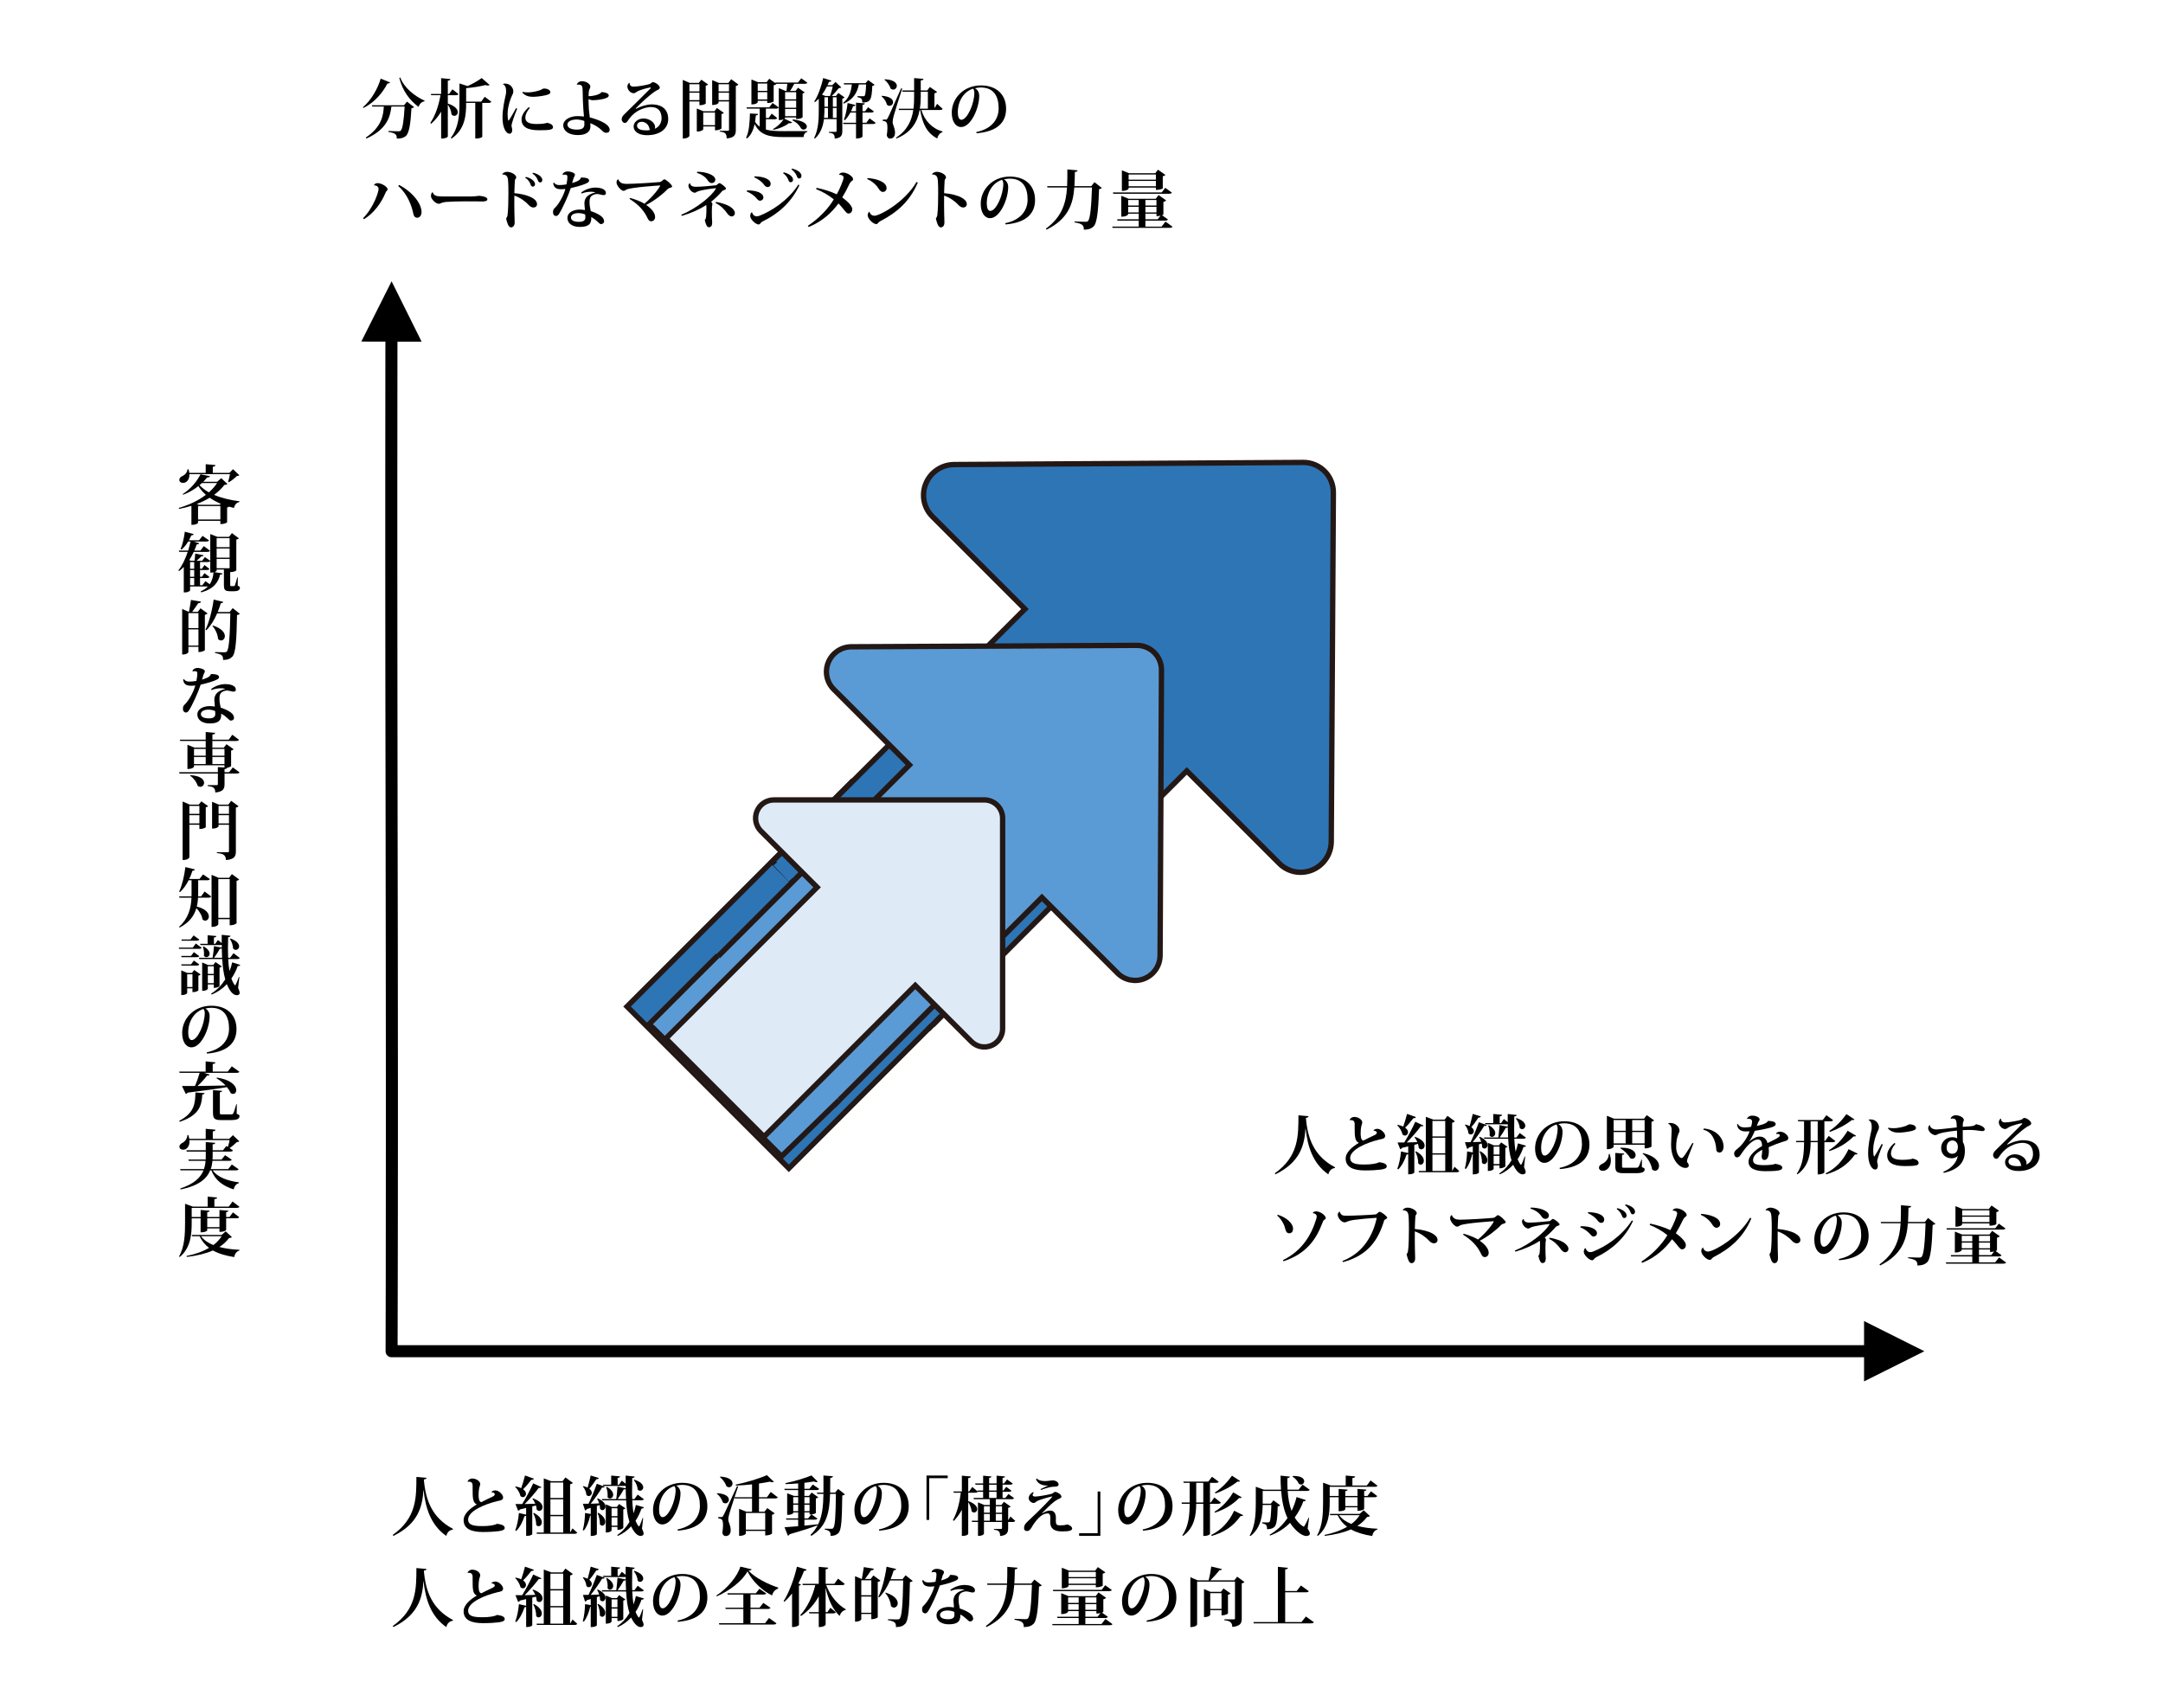 <?xml version="1.0" encoding="utf-8"?>
<!-- Generator: Adobe Illustrator 16.0.0, SVG Export Plug-In . SVG Version: 6.00 Build 0)  -->
<!DOCTYPE svg PUBLIC "-//W3C//DTD SVG 1.1//EN" "http://www.w3.org/Graphics/SVG/1.1/DTD/svg11.dtd">
<svg version="1.1" id="レイヤー_1" xmlns="http://www.w3.org/2000/svg" xmlns:xlink="http://www.w3.org/1999/xlink" x="0px"
	 y="0px" width="403.451px" height="318.522px" viewBox="0 0 403.451 318.522" enable-background="new 0 0 403.451 318.522"
	 xml:space="preserve">
<g>
	<path d="M347.691,246.396l11.25,5.631l-11.25,5.619V246.396z M67.392,63.706l5.65-11.24l5.6,11.26L67.392,63.706z M74.142,62.596
		l-0.01,2.87l-0.01,12.78l-0.01,12.61v12.45l0.02,24.59l0.03,24.35l0.04,24.349l0.02,24.59v12.451l-0.01,12.609l-0.02,12.791
		l-0.03,12.99l-1.12-1.131h275.78v2.25H73.042c-0.3,0-0.59-0.109-0.8-0.33c-0.21-0.209-0.33-0.49-0.32-0.789l0.03-12.99l0.01-12.791
		l0.01-12.609v-12.451l-0.02-24.59l-0.03-24.349l-0.04-24.34l-0.02-24.6v-12.46l0.01-12.6l0.01-12.79l0.01-2.87L74.142,62.596z"/>
	<g>
		
			<rect x="131.639" y="152.325" transform="matrix(0.707 0.707 -0.707 0.707 173.445 -54.889)" fill="#2E75B6" stroke="#231815" stroke-miterlimit="10" width="42.684" height="59.208"/>
		<path fill="#2E75B6" stroke="#231815" stroke-miterlimit="10" d="M243.086,86.25l-65.136,0.394
			c-2.288,0.016-4.358,1.402-5.245,3.519c-0.888,2.116-0.416,4.549,1.188,6.153l17.278,17.278l-47.085,47.086l30.189,30.189
			l47.086-47.085l17.281,17.281c1.606,1.605,4.035,2.076,6.15,1.188c0.701-0.295,1.32-0.719,1.836-1.236
			c1.051-1.049,1.672-2.478,1.684-4.008l0.393-65.138c0.008-1.488-0.586-2.938-1.633-3.986
			C246.025,86.836,244.574,86.241,243.086,86.25z"/>
		<path fill="#5B9BD5" stroke="#231815" stroke-miterlimit="10" d="M212.047,120.371l-53.248,0.262
			c-1.871,0.011-3.561,1.143-4.284,2.872c-0.725,1.729-0.336,3.719,0.977,5.031l14.14,14.14l-38.448,38.448l24.707,24.709
			l38.448-38.449l14.145,14.143c1.313,1.312,3.301,1.701,5.028,0.977c0.574-0.24,1.079-0.588,1.501-1.01
			c0.856-0.855,1.364-2.023,1.371-3.275l0.261-53.249c0.006-1.216-0.48-2.401-1.338-3.26
			C214.449,120.854,213.262,120.365,212.047,120.371z"/>
		<polygon fill="#5B9BD5" points="144.514,215.037 120.608,191.132 131.202,180.537 133.508,178.232 157.414,202.136 		"/>
		<polyline fill="#5B9BD5" stroke="#231815" stroke-miterlimit="10" points="156.549,205.175 145.777,215.671 121.872,191.767 
			121.05,191.05 121.872,190.23 131.307,180.794 133.878,178.232 		"/>
	</g>
	<path fill="#DEEBF7" stroke="#231815" stroke-miterlimit="10" d="M183.605,149.194l-39.261,0.002
		c-1.38,0.001-2.622,0.829-3.149,2.102c-0.528,1.273-0.235,2.74,0.739,3.714l10.476,10.476L124.2,193.699l18.307,18.309
		l28.211-28.213l10.48,10.479c0.973,0.975,2.44,1.268,3.711,0.738c0.421-0.174,0.793-0.428,1.103-0.738
		c0.628-0.627,0.999-1.488,0.999-2.41l0.001-39.261c0-0.896-0.363-1.772-0.999-2.409
		C185.378,149.558,184.501,149.194,183.605,149.194z"/>
	<polyline fill="#2E75B6" points="173.317,189.193 172.572,190.068 173.549,190.921 174.317,190.019 173.445,189.193 	"/>
	<g>
		<path d="M67.691,20c1.655-1.403,2.818-3.61,3.322-5.337l1.727,0.708c-0.06,0.144-0.168,0.216-0.468,0.192
			c-0.828,1.619-2.327,3.514-4.498,4.581L67.691,20z M75.355,19.64l0.552-0.684l1.332,1.02c-0.084,0.096-0.24,0.18-0.492,0.204
			c-0.156,2.915-0.444,4.726-1.08,5.217c-0.408,0.312-0.839,0.456-1.655,0.456c0-0.744-0.18-1.02-1.583-1.259l0.012-0.168
			c0.587,0.036,1.535,0.06,1.847,0.06c0.228,0,0.324-0.012,0.456-0.12c0.36-0.312,0.587-2.002,0.731-4.498h-2.471
			c-0.216,1.943-0.887,4.282-4.641,5.961l-0.144-0.168c2.938-1.943,3.286-4.125,3.37-5.793h-2.147l-0.072-0.228H75.355z
			 M79.157,18.908c-0.492,0.06-0.888,0.443-1.091,1.019c-1.643-1.199-2.975-2.974-3.586-5.385l0.168-0.096
			c0.78,2.027,2.771,3.526,4.558,4.33L79.157,18.908z"/>
		<path d="M83.53,17.757v1.559c1.403,0.456,1.859,1.103,1.859,1.595c0,0.408-0.312,0.696-0.647,0.696
			c-0.18,0-0.372-0.084-0.528-0.276c-0.024-0.576-0.324-1.319-0.684-1.823v5.949c0,0.024-0.168,0.384-1.248,0.384v-5.013
			c-0.503,0.839-1.115,1.595-1.859,2.254l-0.156-0.156c0.959-1.403,1.571-3.322,1.895-5.169h-1.739l-0.06-0.228h1.919v-2.951
			l1.727,0.168c-0.012,0.168-0.108,0.264-0.479,0.3v2.483h0.228l0.624-0.875l1.139,0.899c-0.096,0.156-0.24,0.204-0.563,0.204H83.53
			z M90.414,18.057l1.235,0.923c-0.084,0.156-0.252,0.216-0.576,0.216h-1.116v6.32c-0.012,0.06-0.408,0.312-1.079,0.312h-0.228
			v-6.632h-1.703c0,2.063-0.108,4.881-2.722,6.645l-0.144-0.132c1.451-1.859,1.619-4.197,1.619-6.416v-3.73l1.523,0.492
			c0.983-0.444,2.039-1.056,2.626-1.5l1.476,1.295c-0.084,0.072-0.18,0.096-0.324,0.096c-0.12,0-0.276-0.024-0.456-0.084
			c-0.888,0.228-2.303,0.479-3.598,0.576v2.519h2.807L90.414,18.057z"/>
		<path d="M96.465,20.275c-0.576,1.391-1.055,2.806-1.055,3.178c0,0.18,0.132,0.479,0.132,0.803c0,0.3-0.12,0.684-0.504,0.684
			c-0.624,0-1.307-1.055-1.307-2.998c0-1.667,0.372-3.19,0.624-4.378c0.036-0.167,0.048-0.324,0.048-0.492
			c0-0.156-0.012-0.324-0.024-0.479c-0.036-0.408-0.324-0.828-0.54-0.852l-0.012-0.048c0.048-0.084,0.192-0.108,0.324-0.108
			c1.199,0,1.595,0.983,1.595,1.415c0,0.396-0.12,0.576-0.24,0.804c-0.335,0.731-0.755,1.955-0.815,3.142
			c-0.012,0.144-0.012,0.288-0.012,0.42c0,0.528,0.06,0.959,0.144,1.127l0.084-0.024c0.348-0.492,0.959-1.595,1.355-2.303
			L96.465,20.275z M98.828,20.131c-0.576,0.647-0.839,1.283-0.839,1.787c0,0.852,0.66,1.211,2.135,1.211
			c0.888,0,1.631-0.096,1.931-0.228c0.756,0.156,1.092,0.432,1.092,0.839c0,0.468-0.744,0.552-2.579,0.552
			c-2.195,0-3.286-0.624-3.286-2.027c0-0.744,0.516-1.559,1.355-2.279L98.828,20.131z M97.485,17.133
			c0.36,0.096,0.804,0.096,1.151,0.096c0.564,0,1.655-0.228,2.183-0.444c0.204-0.084,0.48-0.276,0.6-0.276
			c0.768,0,1.235,0.312,1.235,0.696c0,0.312-0.42,0.443-0.888,0.563c-0.804,0.18-1.739,0.288-2.375,0.288
			c-0.624,0-1.368-0.12-1.967-0.78L97.485,17.133z"/>
		<path d="M113.55,17.829c0,0.647-2.291,0.863-2.962,0.863c-0.276,0-0.576-0.096-0.815-0.204c0,0.6,0.036,1.247,0.06,1.835
			c0.024,0.384,0.12,1.007,0.18,1.583c0.432,0.096,3.706,0.948,3.706,2.303c0,0.348-0.24,0.564-0.672,0.564
			c-0.276,0-0.516-0.168-0.792-0.456c-0.456-0.456-1.331-1.055-2.147-1.343c0.012,0.192,0.024,0.408,0.024,0.6
			c0,0.948-0.732,1.619-2.351,1.619c-1.691,0-2.722-0.792-2.722-1.823c0-1.032,1.259-1.715,2.674-1.715
			c0.372,0,0.899,0.048,1.188,0.084c-0.036-0.516-0.084-1.02-0.12-1.475c-0.06-0.78-0.12-2.231-0.12-3.226
			c0-1.02-0.144-1.259-0.851-1.259c-0.084,0-0.168,0.012-0.216,0.024l-0.024-0.036c0.096-0.348,0.48-0.624,0.924-0.624
			c0.899,0,1.595,0.552,1.595,0.996c0,0.324-0.228,0.479-0.276,0.935c-0.024,0.192-0.048,0.552-0.048,0.864
			c0.768,0.024,2.231-0.324,2.387-0.756c0.815,0.012,1.379,0.276,1.379,0.636V17.829z M108.981,22.554
			c-0.348-0.132-0.96-0.264-1.403-0.264c-1.02,0-1.739,0.36-1.739,0.948c0,0.611,0.731,0.935,1.751,0.935
			c0.972,0,1.416-0.264,1.416-1.031C109.005,22.962,108.993,22.818,108.981,22.554z"/>
		<path d="M118.641,20.287c0.924-0.492,2.063-0.815,2.903-0.815c2.278,0,3.094,1.259,3.094,2.734c0,1.763-1.5,3.01-3.946,3.01
			c-1.583,0-2.507-0.695-2.507-1.643c0-0.719,0.731-1.475,1.871-1.475c0.983,0,2.099,0.672,2.135,1.595
			c0,0.096-0.024,0.24-0.06,0.324c0.78-0.288,1.271-1.115,1.271-1.943c0-1.355-0.66-2.111-1.991-2.111
			c-0.432,0-2.638,0.18-4.138,2.315c-0.204,0.288-0.384,0.659-0.731,0.659c-0.372,0-0.588-0.467-0.588-0.659
			c0-0.492,0.324-0.792,0.636-1.092c1.008-0.971,3.298-3.262,4.726-4.677c0.06-0.06,0.084-0.096,0.084-0.132
			c0-0.036-0.036-0.06-0.108-0.06c-0.18,0-1.799,0.372-2.483,0.78c-0.276,0.167-0.348,0.288-0.624,0.288
			c-0.576,0-1.164-0.636-1.164-1.259c0-0.216,0.12-0.54,0.36-0.684l0.06,0.024c-0.012,0.456,0.276,0.696,0.731,0.696
			c0.804,0,2.591-0.336,3.035-0.504c0.24-0.096,0.372-0.336,0.54-0.336c0.564,0,1.319,0.66,1.319,1.008
			c0,0.372-0.432,0.408-0.875,0.708c-1.283,0.875-2.674,2.207-3.634,3.202L118.641,20.287z M120.548,24.317
			c0.204,0,0.456-0.024,0.708-0.072c-0.048-0.06-0.108-0.144-0.12-0.24c-0.072-0.648-0.684-1.284-1.415-1.284
			c-0.563,0-0.888,0.288-0.899,0.72C118.821,24.149,119.721,24.317,120.548,24.317z"/>
		<path d="M130.462,18.92h-1.871v6.393c0,0.036-0.144,0.528-1.235,0.528V14.902l1.295,0.563h1.691l0.468-0.6l1.271,0.888
			c-0.072,0.084-0.228,0.192-0.444,0.228v3.334c0,0.024-0.336,0.312-1.175,0.312V18.92z M130.462,15.706h-1.871v1.343h1.871V15.706z
			 M128.591,18.68h1.871v-1.391h-1.871V18.68z M135.019,21.055c-0.072,0.084-0.228,0.18-0.443,0.216v2.687
			c0,0.012-0.324,0.348-1.211,0.348v-0.72h-2.195v0.516c0,0.024-0.18,0.432-1.199,0.432v-4.293l1.247,0.516h2.039l0.468-0.612
			L135.019,21.055z M131.169,23.346h2.195v-2.351h-2.195V23.346z M136.386,14.77l1.355,1.008c-0.084,0.096-0.252,0.204-0.492,0.251
			v8.204c0,0.864-0.228,1.475-1.703,1.583c0-1.043-0.432-1.164-1.319-1.284v-0.144h1.559c0.156,0,0.192-0.048,0.192-0.18V18.92
			h-1.943v0.228c0,0.036-0.192,0.432-1.199,0.432V14.95l1.247,0.516h1.775L136.386,14.77z M135.979,15.706h-1.943v1.343h1.943
			V15.706z M134.036,18.68h1.943v-1.391h-1.943V18.68z"/>
		<path d="M142.857,22.242v1.919c0.864,0.252,1.943,0.3,3.334,0.3c0.984,0,3.346,0,4.402-0.012v0.144
			c-0.456,0.108-0.684,0.516-0.708,0.972h-3.742c-2.842,0-4.39-0.456-5.385-2.423c-0.228,1.043-0.636,2.039-1.427,2.687
			l-0.168-0.156c0.587-1.08,0.684-3.119,0.72-4.51l1.523,0.084c-0.012,0.156-0.108,0.24-0.42,0.276
			c-0.036,0.384-0.084,0.792-0.144,1.199c0.24,0.372,0.527,0.672,0.851,0.9v-3.358h-2.386l-0.06-0.24h4.233l0.624-0.815l1.151,0.839
			c-0.108,0.156-0.252,0.216-0.576,0.216h-1.823v1.739h0.528l0.552-0.816l1.031,0.84c-0.096,0.156-0.252,0.216-0.563,0.216H142.857z
			 M141.334,18.788v0.264c0,0.024-0.156,0.42-1.176,0.42V14.83l1.235,0.504h1.595l0.492-0.647l1.175,0.839l-0.036-0.132h4.222
			l0.611-0.792l1.14,0.815c-0.096,0.168-0.24,0.216-0.552,0.216h-1.895c-0.216,0.42-0.516,0.936-0.768,1.319h1.02l0.456-0.588
			l1.248,0.875c-0.072,0.072-0.204,0.156-0.396,0.192v4.438c0,0.024-0.336,0.336-1.199,0.336v-0.3h-2.063
			c0,0.072,0,0.144-0.144,0.228l1.452,0.684c-0.084,0.132-0.264,0.192-0.612,0.156c-0.612,0.516-1.727,1.007-2.878,1.248
			l-0.072-0.156c0.815-0.443,1.607-1.223,1.991-1.847c-0.336,0.18-0.6,0.18-0.912,0.18v-5.96l1.235,0.516h0.204
			c0.048-0.396,0.108-0.924,0.144-1.319h-2.039l0.012,0.012c-0.072,0.096-0.251,0.204-0.516,0.252v3.011
			c0,0.024-0.336,0.3-1.199,0.3v-0.42H141.334z M143.109,15.574h-1.775v1.367h1.775V15.574z M141.334,18.548h1.775v-1.368h-1.775
			V18.548z M148.506,17.193h-2.063v1.332h2.063V17.193z M148.506,20.095v-1.331h-2.063v1.331H148.506z M146.443,21.667h2.063v-1.343
			h-2.063V21.667z M147.895,22.278c1.991,0.228,2.603,0.852,2.603,1.319c0,0.324-0.288,0.576-0.6,0.576
			c-0.18,0-0.36-0.072-0.503-0.251c-0.216-0.468-0.708-1.043-1.583-1.476L147.895,22.278z"/>
		<path d="M156.369,17.337l1.175,0.839c-0.072,0.084-0.228,0.18-0.432,0.216v6.045c0,0.768-0.192,1.307-1.416,1.415
			c0-0.839-0.288-1.02-1.079-1.091v-0.168h1.247c0.132,0,0.18-0.048,0.18-0.18v-2.195h-2.363c-0.156,1.271-0.576,2.614-1.667,3.622
			l-0.156-0.12c0.828-1.607,0.864-3.622,0.864-5.397v-1.931c-0.228,0.24-0.456,0.456-0.696,0.648l-0.156-0.108
			c0.66-0.972,1.307-2.687,1.667-4.378l1.535,0.48c-0.048,0.144-0.144,0.228-0.444,0.228c-0.084,0.216-0.18,0.42-0.276,0.624h0.888
			l0.6-0.6l1.08,1.019c-0.096,0.084-0.228,0.108-0.468,0.132c-0.324,0.419-0.84,1.031-1.319,1.463h0.792L156.369,17.337z
			 M154.822,17.9c0.192-0.503,0.396-1.259,0.504-1.775h-1.08c-0.276,0.552-0.587,1.067-0.923,1.535l0.636,0.24H154.822z
			 M153.778,20.143c0,0.504,0,1.127-0.072,1.835h0.731v-1.835H153.778z M153.778,18.141v1.763h0.66v-1.763H153.778z M156.045,18.141
			h-0.696v1.763h0.696V18.141z M155.35,21.979h0.696v-1.835h-0.696V21.979z M162.198,22.074l1.14,0.839
			c-0.096,0.156-0.24,0.216-0.564,0.216h-1.895v2.338c0,0.024-0.204,0.36-1.211,0.36V23.13h-2.351l-0.06-0.24h2.411v-1.895h-1.056
			c-0.3,0.564-0.647,1.067-1.031,1.427l-0.18-0.096c0.312-0.731,0.576-1.955,0.696-3.106l1.451,0.348
			c-0.036,0.144-0.12,0.228-0.42,0.24c-0.12,0.324-0.252,0.647-0.396,0.947h0.936v-1.607l1.643,0.132
			c-0.024,0.156-0.108,0.24-0.432,0.276v1.199h0.468L161.922,20l1.08,0.779c-0.096,0.156-0.252,0.216-0.564,0.216h-1.559v1.895h0.72
			L162.198,22.074z M157.281,19.172c1.031-0.804,1.451-1.991,1.607-3.418h-1.439l-0.072-0.24h4.066l0.492-0.576l1.211,0.888
			c-0.072,0.084-0.228,0.168-0.444,0.192c-0.108,2.65-0.348,3.082-1.859,3.118c0-0.731-0.192-0.863-0.9-1.02v-0.18
			c0.264,0.012,0.792,0.012,1.008,0.012c0.156,0,0.228,0,0.3-0.048c0.156-0.156,0.252-0.815,0.3-2.146h-1.355
			c-0.324,1.655-1.175,2.878-2.854,3.586L157.281,19.172z"/>
		<path d="M164.496,17.865c1.583,0.12,2.087,0.708,2.087,1.187c0,0.372-0.3,0.684-0.66,0.684c-0.156,0-0.336-0.06-0.492-0.216
			c-0.12-0.552-0.54-1.199-1.007-1.559L164.496,17.865z M165.203,22.314c0.18,0,0.216,0,0.348-0.252
			c0.18-0.3,0.264-0.456,2.53-5.589l0.204,0.048c-0.504,1.559-1.427,4.449-1.595,5.109c-0.108,0.408-0.192,0.84-0.192,1.151
			c0.024,0.588,0.444,1.032,0.444,1.979c0,0.888-0.552,1.091-0.936,1.091c-0.264,0-0.516-0.18-0.6-0.624
			c0.084-0.504,0.12-0.983,0.12-1.379c0-1.079-0.204-1.235-0.875-1.295v-0.24c0.42,0,0.552-0.012,0.552-0.012V22.314z
			 M165.035,14.782c1.691,0.084,2.243,0.708,2.243,1.223c0,0.384-0.312,0.708-0.671,0.708c-0.156,0-0.324-0.06-0.48-0.192
			c-0.18-0.588-0.659-1.271-1.151-1.644L165.035,14.782z M175.83,20.311c-0.096,0.156-0.24,0.204-0.564,0.204h-3.406
			c0.6,2.003,2.015,3.478,3.946,4.006l-0.024,0.132c-0.456,0.132-0.815,0.54-0.959,1.175c-1.871-0.972-2.746-2.639-3.19-5.313
			h-0.096c-0.408,2.183-1.499,4.186-4.33,5.313l-0.096-0.144c2.111-1.343,2.938-3.19,3.238-5.169h-2.662l-0.06-0.24h2.758
			c0.096-0.744,0.12-1.5,0.12-2.255v-0.912h-2.159l-0.072-0.24h2.231v-2.303l1.751,0.144c-0.024,0.18-0.132,0.251-0.516,0.3v1.859
			h1.211l0.492-0.647l1.355,0.935c-0.084,0.096-0.252,0.192-0.503,0.24v2.782l0.503-0.815L175.83,20.311z M171.74,17.109v0.899
			c0,0.756-0.048,1.523-0.168,2.267h1.499v-3.167H171.74z"/>
		<path d="M182.097,24.629c3.046-0.612,4.174-2.542,4.174-4.402c0-2.243-0.875-3.91-3.346-3.91c-0.312,0-0.768,0.06-1.08,0.144
			c0.42,0.204,0.804,0.671,0.804,1.427c0,2.303-1.559,5.805-3.37,5.805c-1.02,0-1.751-1.02-1.751-2.699
			c0-2.603,2.159-5.061,5.433-5.061c2.986,0,4.701,1.775,4.701,4.354c0,2.387-1.439,4.234-5.505,4.569L182.097,24.629z
			 M181.497,16.533c-1.763,0.576-2.842,2.351-2.842,4.414c0,0.852,0.228,1.391,0.66,1.391c1.079,0,2.422-2.938,2.422-5.037
			C181.737,16.941,181.629,16.653,181.497,16.533z"/>
		<path d="M69.742,34.553c0.132-0.276,0.384-0.396,0.684-0.396c0.815,0,1.871,0.732,1.871,1.14c0,0.288-0.228,0.216-0.408,0.695
			c-0.744,1.811-2.135,3.778-4.006,4.894l-0.168-0.18c2.027-2.051,2.902-4.941,2.902-5.457c0-0.42-0.384-0.684-0.864-0.684
			L69.742,34.553z M74.443,34.493c2.519,1.319,4.186,3.49,4.186,5.049c0,0.588-0.312,1.067-0.816,1.067
			c-0.456,0-0.66-0.372-0.743-0.852c-0.288-1.415-1.116-3.646-2.794-5.061L74.443,34.493z"/>
		<path d="M87.908,36.64c0.815,0,1.259-0.12,1.439-0.12c0.624,0.036,1.559,0.216,1.559,0.636c0,0.288-0.324,0.42-0.863,0.42
			c-0.204,0-0.564,0-0.84-0.012c-0.479,0-1.451-0.012-2.446-0.012c-1.151,0-2.854,0.048-3.538,0.108
			c-0.3,0.036-0.588,0.084-0.852,0.18c-0.18,0.072-0.324,0.168-0.528,0.168c-0.576,0-1.451-0.899-1.451-1.427
			c0-0.336,0.06-0.528,0.252-0.708l0.084-0.012c0.167,0.744,0.995,0.78,1.883,0.78H87.908z"/>
		<path d="M93.682,32.526c0.036-0.216,0.468-0.48,0.875-0.48c0.768,0,1.739,0.516,1.739,1.056c0,0.108-0.072,0.192-0.168,0.3
			c-0.036,0.036-0.084,0.192-0.096,0.348c-0.036,0.444-0.072,1.619-0.096,2.279c1.907,0.156,4.234,0.815,4.234,2.063
			c0,0.36-0.312,0.612-0.636,0.612c-0.36,0-0.672-0.18-0.959-0.504c-0.456-0.528-1.571-1.391-2.639-1.715
			c-0.012,1.188,0,2.447,0.012,3.167c0.012,0.708,0.048,1.283,0.048,1.835c0,0.564-0.264,0.923-0.684,0.923
			c-0.492,0-0.731-0.911-0.912-1.655c0.096-0.132,0.228-0.36,0.264-0.588c0.144-1.031,0.167-2.926,0.167-4.186
			c0-0.828-0.012-1.607-0.048-2.111c-0.048-0.708-0.108-1.332-1.091-1.332L93.682,32.526z M98.095,32.994
			c0.996,0.24,1.703,0.803,1.703,1.355c0,0.312-0.192,0.456-0.408,0.456c-0.168,0-0.3-0.072-0.408-0.348
			c-0.144-0.419-0.384-0.911-1.02-1.295L98.095,32.994z M99.438,32.214c1.032,0.252,1.715,0.804,1.715,1.355
			c0,0.312-0.192,0.456-0.408,0.456c-0.168,0-0.3-0.084-0.408-0.36c-0.144-0.408-0.396-0.899-1.032-1.283L99.438,32.214z"/>
		<path d="M104.927,32.55c0.096-0.348,0.492-0.576,0.923-0.576c0.684,0,1.391,0.3,1.391,0.612c0,0.288-0.204,0.372-0.312,0.827
			c-0.036,0.192-0.156,0.504-0.216,0.732c0.335-0.084,0.983-0.324,1.223-0.492c0.264-0.18,0.384-0.36,0.42-0.54
			c1.127-0.012,1.523,0.228,1.523,0.552c0,0.324-0.312,0.48-1.055,0.756c-0.54,0.204-1.691,0.527-2.363,0.66
			c-0.42,1.331-1.547,3.838-2.219,4.857c-0.132,0.18-0.324,0.348-0.492,0.348c-0.192,0-0.6-0.096-0.6-0.72
			c0-0.204,0.036-0.504,0.264-0.708c0.755-0.672,1.727-2.363,2.039-3.622c-0.108,0.024-0.504,0.06-0.744,0.06
			c-0.696,0-1.091-0.156-1.332-0.54c-0.084-0.108-0.18-0.408-0.18-0.6l0.132-0.108c0.24,0.372,0.588,0.468,1.067,0.468
			c0.312,0,0.888-0.048,1.259-0.12c0.072-0.372,0.18-0.912,0.18-1.332c0-0.396-0.108-0.492-0.54-0.492
			c-0.096,0-0.204,0.012-0.324,0.06L104.927,32.55z M108.429,35.884c0.852-0.624,1.835-0.899,2.663-0.899
			c0.672,0,1.919,0.192,1.919,1.02c0,0.096,0,0.384-0.456,0.384c-0.072,0-0.144-0.012-0.216-0.024
			c-0.216-0.048-0.659-0.18-1.007-0.18c-0.06,0-0.12,0-0.168,0.012c-1.091,0.216-1.199,0.792-1.199,1.523c0,0.264,0,0.6,0.168,1.355
			c0.024,0.096,0.048,0.228,0.06,0.3c0.647,0.204,1.391,0.528,1.883,0.899c0.48,0.36,0.6,0.72,0.6,1.032
			c0,0.312-0.3,0.492-0.611,0.492c-0.264,0.012-0.744-0.768-1.787-1.308c0.012,0.048,0.012,0.12,0.012,0.192
			c0,1.08-0.479,1.643-2.183,1.643c-1.319,0-2.267-0.647-2.267-1.667c0-1.067,1.175-1.571,2.314-1.571
			c0.288,0,0.684,0.048,0.948,0.096c-0.036-0.348-0.084-0.888-0.096-1.235c0-1.104,0.684-1.715,2.027-2.051l-0.012-0.036
			c-0.216-0.06-0.492-0.096-0.816-0.096c-0.503,0-1.115,0.084-1.715,0.335L108.429,35.884z M109.16,40.01
			c-0.384-0.168-0.851-0.264-1.271-0.264c-0.792,0-1.391,0.324-1.391,0.803c0,0.552,0.54,0.828,1.523,0.828
			c0.863,0,1.164-0.336,1.164-0.804C109.185,40.37,109.172,40.118,109.16,40.01z"/>
		<path d="M117.514,36.916c0.959,0.252,2.039,0.671,2.687,1.079c1.787-1.487,2.938-3.202,2.938-3.37
			c0-0.024-0.024-0.036-0.084-0.036c-0.024,0-5.205,0.324-6.177,0.755c-0.12,0.06-0.36,0.252-0.563,0.252
			c-0.468,0-1.319-0.996-1.319-1.559c0-0.204,0.084-0.552,0.324-0.6c0.252,0.671,0.804,0.863,1.523,0.863
			c1.655-0.024,4.51-0.192,6.213-0.348c0.384-0.036,0.647-0.504,0.852-0.504c0.335,0,1.463,1.032,1.463,1.332
			c0,0.12-0.204,0.204-0.408,0.264c-0.132,0.036-0.324,0.096-0.444,0.228c-0.839,0.899-2.53,2.219-3.994,2.95
			c0.923,0.636,1.667,1.451,1.667,2.255c0,0.432-0.288,0.792-0.72,0.792c-0.492,0-0.611-0.444-0.899-0.996
			c-0.671-1.247-1.691-2.267-3.154-3.178L117.514,36.916z"/>
		<path d="M128.71,34.169c0.072,0.671,0.888,0.671,1.104,0.671c0.852,0,2.807-0.167,3.658-0.276c0.18-0.024,0.264-0.096,0.36-0.191
			c0.132-0.108,0.24-0.216,0.348-0.216c0.276,0,1.235,0.78,1.235,1.008c0,0.144-0.12,0.204-0.324,0.276
			c-0.18,0.06-0.335,0.12-0.419,0.24c-0.516,0.612-1.211,1.295-2.027,1.943c0.108,0.108,0.24,0.288,0.24,0.42
			c0,0.132-0.072,0.312-0.084,0.479c-0.012,0.144-0.024,0.54-0.024,0.972c0,0.419,0.012,0.863,0.012,1.103
			c0.012,0.3,0.048,0.612,0.048,0.959c0,0.516-0.204,0.828-0.612,0.828c-0.396,0-0.6-0.636-0.768-1.343
			c0.168-0.168,0.228-0.408,0.252-0.684c0.036-0.288,0.06-1.043,0.06-1.511c0-0.3,0-0.396-0.048-0.611
			c-1.235,0.815-2.747,1.499-4.545,2.027l-0.108-0.204c2.854-1.163,5.637-3.454,6.453-4.857c0.012-0.036,0.024-0.06,0.024-0.072
			c0-0.024-0.012-0.024-0.06-0.024c-0.084,0-2.771,0.288-3.502,0.671c-0.144,0.084-0.204,0.168-0.408,0.168
			c-0.528,0-1.164-0.755-1.164-1.295c0-0.251,0.108-0.396,0.276-0.492L128.71,34.169z M130.054,32.034
			c1.667,0,3.37,0.624,3.37,1.463c0,0.324-0.24,0.648-0.684,0.648c-0.312,0-0.563-0.252-0.696-0.456
			c-0.384-0.611-1.091-1.175-2.051-1.439L130.054,32.034z M133.568,37.659c1.007,0.168,2.051,0.527,2.615,0.887
			c0.527,0.348,0.887,0.792,0.887,1.151c0,0.42-0.264,0.672-0.636,0.672c-0.228,0-0.576-0.24-0.827-0.624
			c-0.456-0.648-1.14-1.392-2.135-1.871L133.568,37.659z"/>
		<path d="M139.355,35.512c1.787-0.024,3.034,0.504,3.034,1.319c0,0.336-0.264,0.6-0.671,0.6c-0.276,0-0.468-0.288-0.72-0.564
			c-0.312-0.348-0.899-0.827-1.727-1.163L139.355,35.512z M149.106,34.541c-1.511,3.322-4.222,5.481-6.692,6.668
			c-0.276,0.132-0.372,0.228-0.468,0.312c-0.12,0.108-0.204,0.335-0.443,0.348c-0.528,0.012-1.571-0.971-1.571-1.559
			c0-0.336,0.096-0.624,0.324-0.731c0.18,0.527,0.492,0.768,0.888,0.768c0.167,0,0.348-0.036,0.551-0.12
			c2.159-0.839,5.325-2.831,7.22-5.805L149.106,34.541z M140.759,32.897c1.799,0.012,2.986,0.576,2.986,1.379
			c0,0.372-0.216,0.612-0.576,0.612c-0.384,0-0.576-0.336-0.84-0.66c-0.3-0.348-0.792-0.756-1.667-1.175L140.759,32.897z
			 M146.191,32.142c1.043,0.252,1.727,0.815,1.727,1.367c0,0.324-0.216,0.48-0.432,0.48c-0.168,0-0.3-0.072-0.408-0.348
			c-0.144-0.419-0.456-0.971-1.02-1.331L146.191,32.142z M147.751,31.446c1.091,0.264,1.739,0.792,1.739,1.367
			c0,0.324-0.216,0.48-0.432,0.48c-0.168,0-0.288-0.072-0.396-0.36c-0.144-0.384-0.468-0.983-1.043-1.319L147.751,31.446z"/>
		<path d="M156.488,32.562c0.144-0.228,0.396-0.384,0.719-0.384c0.9,0,1.919,0.768,1.919,1.259c0,0.18-0.167,0.264-0.324,0.384
			c-0.144,0.12-0.252,0.251-0.396,0.552c-0.372,0.803-0.875,1.751-1.308,2.446c0.996,0.732,1.871,1.595,1.871,2.195
			c0,0.492-0.3,0.815-0.731,0.815c-0.42,0-0.828-0.863-1.847-1.883c-1.283,1.751-3.022,3.346-5.541,4.39l-0.18-0.216
			c2.075-1.332,3.958-3.37,4.845-4.941c-0.959-0.792-2.135-1.451-3.298-1.907l0.108-0.24c1.295,0.264,2.698,0.708,3.754,1.211
			c0.563-0.995,1.271-2.698,1.271-3.118c0-0.48-0.636-0.54-0.839-0.528L156.488,32.562z"/>
		<path d="M161.819,33.209c1.523,0.096,3.55,0.66,3.55,1.883c0,0.42-0.312,0.708-0.708,0.708c-0.3,0-0.587-0.288-0.755-0.587
			c-0.324-0.552-1.127-1.403-2.147-1.811L161.819,33.209z M171.186,34.061c-1.475,3.526-3.97,5.625-6.896,7.136
			c-0.576,0.288-0.54,0.6-0.828,0.6c-0.624,0-1.619-0.996-1.619-1.655c0-0.252,0.108-0.516,0.324-0.671
			c0.084,0.359,0.384,0.768,0.948,0.768c0.959,0,5.613-2.483,7.843-6.309L171.186,34.061z"/>
		<path d="M173.842,32.526c0.036-0.216,0.468-0.48,0.876-0.48c0.768,0,1.739,0.516,1.739,1.056c0,0.108-0.072,0.192-0.168,0.3
			c-0.036,0.036-0.084,0.192-0.096,0.348c-0.036,0.444-0.072,1.619-0.096,2.279c1.319,0.108,2.555,0.432,3.262,0.828
			c0.624,0.36,0.972,0.72,0.972,1.235c0,0.36-0.312,0.612-0.636,0.612c-0.36,0-0.672-0.18-0.959-0.504
			c-0.456-0.528-1.571-1.391-2.639-1.715c-0.012,1.188,0,2.447,0.012,3.167c0.012,0.708,0.048,1.283,0.048,1.835
			c0,0.564-0.264,0.923-0.684,0.923c-0.492,0-0.731-0.911-0.912-1.655c0.096-0.132,0.228-0.36,0.264-0.588
			c0.144-1.031,0.167-2.926,0.167-4.186c0-0.828-0.012-1.607-0.048-2.111c-0.048-0.708-0.108-1.332-1.091-1.332L173.842,32.526z"/>
		<path d="M187.498,41.629c3.046-0.612,4.174-2.542,4.174-4.402c0-2.243-0.875-3.91-3.346-3.91c-0.312,0-0.768,0.06-1.08,0.144
			c0.42,0.204,0.804,0.671,0.804,1.427c0,2.303-1.559,5.805-3.37,5.805c-1.02,0-1.751-1.02-1.751-2.699
			c0-2.603,2.159-5.061,5.433-5.061c2.986,0,4.701,1.775,4.701,4.354c0,2.387-1.439,4.234-5.505,4.569L187.498,41.629z
			 M186.898,33.533c-1.763,0.576-2.842,2.351-2.842,4.414c0,0.852,0.228,1.391,0.66,1.391c1.079,0,2.422-2.938,2.422-5.037
			C187.138,33.941,187.03,33.653,186.898,33.533z"/>
		<path d="M204.139,33.977l1.379,1.08c-0.096,0.108-0.252,0.18-0.516,0.228c-0.132,3.958-0.372,6.381-1.056,6.98
			c-0.432,0.396-0.899,0.563-1.787,0.576c0-0.792-0.18-1.104-1.739-1.368l0.012-0.167c0.671,0.036,1.643,0.06,2.015,0.06
			c0.24,0,0.336-0.012,0.48-0.132c0.443-0.396,0.635-2.831,0.755-6.272h-3.298c-0.228,3.07-1.127,5.877-5.169,7.868l-0.132-0.18
			c3.022-2.207,3.766-4.821,3.946-7.688h-3.646l-0.072-0.24h3.73c0.048-0.804,0.048-2.075,0.048-3.118l1.907,0.167
			c-0.024,0.168-0.108,0.264-0.504,0.3c-0.024,0.899-0.024,1.787-0.084,2.65h3.143L204.139,33.977z"/>
		<path d="M217.388,41.329l1.319,0.959c-0.084,0.156-0.24,0.204-0.576,0.204h-10.603l-0.072-0.228h4.941v-1.116h-3.958l-0.06-0.24
			h4.018v-1.055h-1.967v0.108c0,0.036-0.216,0.456-1.284,0.456V36.52l1.367,0.552h5.062l0.528-0.696l1.415,1.008
			c-0.072,0.096-0.264,0.216-0.516,0.276v2.338c-0.013,0.036-0.108,0.084-0.252,0.144l1.104,0.792
			c-0.097,0.156-0.24,0.216-0.576,0.216h-3.634v1.116h3.022L217.388,41.329z M218.587,35.932c-0.096,0.144-0.24,0.204-0.563,0.204
			h-10.375l-0.06-0.24h9.091l0.672-0.864L218.587,35.932z M210.515,34.984v0.18c0,0.024-0.18,0.443-1.259,0.443V31.77l1.343,0.54
			h4.882l0.504-0.66l1.391,0.971c-0.071,0.096-0.239,0.204-0.491,0.252v2.255c0,0.012-0.372,0.288-1.283,0.288v-0.432H210.515z
			 M212.398,37.299h-1.967v1.031h1.967V37.299z M210.431,39.626h1.967V38.57h-1.967V39.626z M215.601,32.55h-5.086v0.959h5.086
			V32.55z M210.515,34.745h5.086v-1.007h-5.086V34.745z M215.708,37.299h-2.062v1.031h2.062V37.299z M215.708,39.626V38.57h-2.062
			v1.056H215.708z M213.646,39.854v1.055h2.291l0.527-0.684c-0.336,0.084-0.432,0.084-0.756,0.084v-0.456H213.646z"/>
	</g>
	<g>
		<path d="M237.777,218.841c4.498-3.179,4.401-7.064,4.414-10.818l1.883,0.168c-0.012,0.168-0.108,0.264-0.492,0.299
			c0.312,3.826,1.5,7.148,5.434,9.224l-0.024,0.132c-0.647,0.096-1.056,0.492-1.223,1.188c-2.938-2.051-3.887-5.266-4.246-8.6
			h-0.012c-0.192,3.143-0.996,6.332-5.602,8.588L237.777,218.841z"/>
		<path d="M256.194,210.853c0.107-0.204,0.396-0.312,0.743-0.312c0.66,0,1.428,0.816,1.428,1.296c0,0.516-0.456,0.575-1.044,0.696
			c-2.471,0.587-5.48,1.883-5.48,3.441c0,1.115,1.211,1.224,2.722,1.224c1.151,0,2.315-0.168,2.651-0.433
			c0.791,0.097,1.451,0.289,1.451,0.768c0,0.396-0.517,0.528-1.151,0.612c-0.612,0.084-1.644,0.155-2.891,0.155
			c-2.039,0-3.622-0.503-3.622-2.219c0-1.175,1.235-2.194,2.458-2.926c-0.779-0.324-0.779-1.319-0.779-2.914v-0.492
			c0-0.312,0-0.84-0.707-0.84c-0.072,0-0.132,0.012-0.204,0.024l-0.036-0.071c0.144-0.336,0.527-0.541,0.863-0.541
			c0.815,0.013,1.499,0.516,1.499,1.057c0,0.191-0.132,0.432-0.191,0.719c-0.072,0.359-0.108,0.816-0.108,1.236
			c0,0.467,0,1.307,0.504,1.402c0.504-0.264,1.355-0.684,1.931-0.947c0.36-0.156,0.588-0.312,0.588-0.527
			c0-0.192-0.288-0.396-0.588-0.36L256.194,210.853z"/>
		<path d="M260.697,209.798c0.432,0.083,0.78,0.191,1.044,0.323c0.239-0.659,0.504-1.56,0.707-2.362l1.655,0.587
			c-0.048,0.144-0.168,0.228-0.479,0.216c-0.468,0.624-1.008,1.26-1.535,1.764c0.396,0.264,0.54,0.575,0.54,0.84
			c0,0.359-0.265,0.635-0.576,0.635c-0.144,0-0.3-0.06-0.443-0.191c-0.12-0.588-0.54-1.308-0.996-1.728L260.697,209.798z
			 M265.531,209.941c-0.049,0.084-0.132,0.133-0.276,0.133c-0.072,0-0.144-0.012-0.228-0.024c-0.636,0.876-1.655,2.052-2.639,3.034
			c0.6-0.012,1.271-0.035,1.979-0.06c-0.144-0.349-0.336-0.672-0.527-0.923l0.096-0.072c1.355,0.467,1.787,1.127,1.787,1.631
			c0,0.408-0.288,0.707-0.611,0.707c-0.156,0-0.336-0.084-0.479-0.252c-0.013-0.228-0.061-0.491-0.145-0.768
			c-0.216,0.061-0.432,0.121-0.684,0.18v5.182c-0.012,0.072-0.372,0.312-0.947,0.312h-0.192v-3.754c-0.06,0.035-0.155,0.06-0.3,0.06
			c-0.359,1.104-0.899,2.135-1.547,2.771l-0.191-0.096c0.323-0.756,0.587-2.051,0.695-3.25l1.343,0.311v-1.246l-1.163,0.275
			c-0.072,0.156-0.204,0.229-0.323,0.252l-0.504-1.26c0.359,0.012,0.852,0.012,1.259,0c0.744-1.211,1.548-2.746,2.051-3.861
			L265.531,209.941z M264.115,214.739c1.104,0.588,1.464,1.247,1.464,1.751c0,0.432-0.276,0.732-0.588,0.732
			c-0.156,0-0.324-0.072-0.456-0.252c0.024-0.684-0.228-1.596-0.552-2.159L264.115,214.739z M271.312,217.617l0.876,0.805
			c-0.084,0.155-0.24,0.215-0.552,0.215h-6.969l-0.06-0.239h1.343v-10.099l1.392,0.527h2.111l0.539-0.707l1.38,1.02
			c-0.084,0.107-0.265,0.216-0.517,0.264v8.995L271.312,217.617z M269.572,209.066h-2.387v2.891h2.387V209.066z M269.572,215.111
			v-2.914h-2.387v2.914H269.572z M267.186,215.351v3.046h2.387v-3.046H267.186z"/>
		<path d="M277.315,209.845c-0.048,0.108-0.144,0.156-0.324,0.156c-0.048,0-0.096,0-0.155-0.012
			c-0.516,0.863-1.331,2.051-2.135,3.034c0.479-0.013,1.02-0.036,1.583-0.06c-0.096-0.324-0.24-0.637-0.384-0.876l0.12-0.06
			c1.091,0.479,1.451,1.079,1.451,1.523c0,0.383-0.276,0.671-0.576,0.671c-0.144,0-0.312-0.084-0.443-0.252
			c0-0.216-0.024-0.456-0.084-0.695l-0.516,0.167v5.266c0,0.072-0.372,0.324-0.936,0.324h-0.204v-3.79l-0.096,0.012
			c-0.252,1.067-0.66,2.123-1.199,2.771l-0.192-0.096c0.24-0.756,0.396-2.039,0.432-3.178l1.056,0.191v-1.14l-0.72,0.216
			c-0.084,0.156-0.204,0.24-0.336,0.264l-0.407-1.247c0.239,0,0.611,0,1.055-0.012c0.552-1.151,1.164-2.639,1.535-3.718
			L277.315,209.845z M273.334,209.738c0.323,0.084,0.587,0.18,0.791,0.287c0.192-0.635,0.408-1.498,0.576-2.266l1.511,0.467
			c-0.048,0.145-0.156,0.229-0.456,0.229c-0.396,0.611-0.875,1.271-1.319,1.763c0.336,0.252,0.468,0.528,0.468,0.768
			c0,0.349-0.264,0.612-0.563,0.612c-0.144,0-0.312-0.072-0.443-0.229c-0.024-0.516-0.312-1.163-0.66-1.547L273.334,209.738z
			 M276.116,214.714c0.983,0.576,1.308,1.199,1.308,1.668c0,0.432-0.276,0.731-0.576,0.731c-0.144,0-0.3-0.072-0.432-0.252
			c0.036-0.647-0.168-1.535-0.444-2.087L276.116,214.714z M284.487,215.71l-0.216,1.967c0.192,0.408,0.3,0.72,0.3,0.936
			c0,0.348-0.396,0.42-0.54,0.42c-0.947,0-1.631-1.463-1.786-1.787c-0.66,0.72-1.476,1.344-2.495,1.787l-0.096-0.168
			c0.972-0.648,1.715-1.5,2.278-2.447c-0.371-1.139-0.539-2.506-0.623-4.029h-4.462l-0.06-0.229h2.687
			c0.096-0.684,0.18-1.631,0.228-2.314l1.535,0.301l-0.012-0.469c-0.072,0.012-0.181,0.024-0.3,0.024h-3.862l-0.072-0.228h1.535
			v-1.703l1.655,0.156c-0.012,0.155-0.12,0.239-0.455,0.287v1.26h0.264l0.516-0.756l0.72,0.576v-1.523l1.679,0.191
			c-0.012,0.156-0.107,0.217-0.456,0.275c-0.012,0.793-0.023,1.572-0.023,2.328c0,0.551,0,1.078,0.023,1.594h0.408l0.611-0.839
			l1.151,0.863c-0.096,0.156-0.252,0.204-0.575,0.204h-1.596c0.048,0.888,0.12,1.703,0.252,2.423c0.18-0.517,0.324-1.044,0.432-1.56
			l1.5,0.443c-0.049,0.145-0.156,0.229-0.456,0.229c-0.264,0.756-0.611,1.535-1.104,2.279c0.228,0.6,0.563,1.066,0.624,1.066
			c0.132,0,0.552-1.15,0.695-1.582L284.487,215.71z M279.69,217.353h-1.092v0.648c0,0.023-0.144,0.396-1.079,0.396v-5.253
			l1.127,0.479h0.936l0.42-0.552l1.176,0.815c-0.061,0.084-0.204,0.168-0.396,0.204v3.441c0,0.024-0.3,0.373-1.091,0.373V217.353z
			 M277.735,209.881c0.863,0.504,1.163,1.044,1.163,1.464s-0.3,0.707-0.6,0.707c-0.168,0-0.336-0.084-0.456-0.275
			c0.013-0.12,0.024-0.252,0.024-0.385c0-0.503-0.12-1.078-0.276-1.463L277.735,209.881z M279.69,213.863h-1.092v1.476h1.092
			V213.863z M278.599,217.114h1.092v-1.535h-1.092V217.114z M281.297,212.16c-0.035-0.611-0.048-1.234-0.06-1.895
			c-0.06,0.072-0.18,0.096-0.384,0.107c-0.276,0.517-0.72,1.225-1.127,1.787H281.297z M282.845,208.539
			c1.247,0.396,1.654,0.983,1.654,1.427c0,0.36-0.275,0.636-0.587,0.636c-0.156,0-0.312-0.072-0.456-0.24
			c-0.012-0.575-0.336-1.318-0.72-1.738L282.845,208.539z"/>
		<path d="M290.898,217.822c3.047-0.612,4.174-2.543,4.174-4.402c0-2.242-0.875-3.91-3.346-3.91c-0.312,0-0.768,0.061-1.08,0.145
			c0.42,0.203,0.804,0.672,0.804,1.428c0,2.303-1.559,5.805-3.37,5.805c-1.02,0-1.751-1.02-1.751-2.699
			c0-2.603,2.159-5.061,5.434-5.061c2.986,0,4.701,1.774,4.701,4.354c0,2.387-1.439,4.233-5.505,4.568L290.898,217.822z
			 M290.299,209.726c-1.763,0.575-2.842,2.35-2.842,4.413c0,0.852,0.228,1.392,0.659,1.392c1.079,0,2.423-2.938,2.423-5.037
			C290.539,210.133,290.431,209.845,290.299,209.726z"/>
		<path d="M300.249,215.243c0.144,0.456,0.216,0.863,0.216,1.224c0,1.199-0.756,1.906-1.499,1.906c-0.432,0-0.72-0.24-0.72-0.588
			c0-0.299,0.24-0.551,0.527-0.684c0.624-0.239,1.296-0.923,1.308-1.858H300.249z M306.762,213.503h-5.781v0.359
			c0,0.037-0.168,0.48-1.259,0.48v-6.236l1.354,0.551h5.565l0.516-0.671l1.379,0.983c-0.084,0.096-0.252,0.203-0.491,0.252v4.629
			c0,0.012-0.372,0.336-1.283,0.336V213.503z M303.224,208.898h-2.243v2.003h2.243V208.898z M300.98,213.263h2.243v-2.123h-2.243
			V213.263z M306.258,216.274l-0.012,1.415c0.468,0.168,0.527,0.229,0.527,0.396c0,0.467-0.348,0.73-1.679,0.73h-2.195
			c-1.308,0-1.607-0.239-1.607-1.318v-2.459l1.668,0.12c-0.024,0.132-0.072,0.204-0.408,0.252v2.099
			c0,0.275,0.012,0.288,0.432,0.288h2.135c0.288,0,0.384-0.013,0.504-0.181c0.132-0.168,0.3-0.646,0.552-1.343H306.258z
			 M302.275,214.055c2.123-0.024,2.807,0.768,2.807,1.38c0,0.383-0.264,0.684-0.623,0.684c-0.132,0-0.265-0.037-0.408-0.121
			c-0.348-0.684-1.115-1.427-1.823-1.822L302.275,214.055z M306.762,208.898h-2.315v2.003h2.315V208.898z M304.446,213.263h2.315
			v-2.123h-2.315V213.263z M306.462,215.062c2.267,0.541,2.986,1.607,2.986,2.387c0,0.517-0.324,0.912-0.731,0.912
			c-0.181,0-0.372-0.084-0.564-0.252c-0.132-1.043-0.888-2.279-1.774-2.95L306.462,215.062z"/>
		<path d="M311.146,209.582c0.108-0.107,0.265-0.144,0.372-0.144c1.056,0,1.751,0.804,1.751,1.438c0,0.264-0.107,0.385-0.18,0.54
			c-0.336,0.827-0.444,1.56-0.444,2.614c0,0.973,0.54,1.955,1.008,1.955c0.156,0,0.276-0.096,0.588-0.527
			c0.348-0.48,0.959-1.475,1.439-2.291l0.191,0.084c-1.031,2.604-1.211,3.082-1.211,3.334c0,0.084,0.023,0.168,0.084,0.24
			c0.144,0.145,0.252,0.384,0.252,0.516c0,0.372-0.276,0.492-0.648,0.492c-0.983,0-2.65-1.355-2.65-4.354
			c0-0.432,0.108-2.711,0.108-2.711c0-0.768-0.372-1.092-0.647-1.151L311.146,209.582z M317.802,210.482
			c2.555,0.203,3.683,2.002,3.683,3.357c0,0.6-0.264,1.127-0.78,1.127c-0.287,0-0.563-0.191-0.575-0.551
			c-0.096-1.764-0.863-3.383-2.411-3.694L317.802,210.482z"/>
		<path d="M331.266,211.405c0.144-0.204,0.468-0.336,0.743-0.336c0.828,0,1.548,0.743,1.548,1.175c0,0.492-0.48,0.553-1.044,0.721
			c-0.575,0.168-1.774,0.623-2.614,1.007c0.012,0.181,0.036,0.479,0.036,0.696c0,1.223-0.36,1.679-0.828,1.679
			c-0.336,0-0.516-0.252-0.516-0.636c0-0.048,0.012-0.096,0.012-0.145c0.049-0.371,0.108-0.898,0.097-1.127
			c-1.02,0.552-1.715,1.14-1.715,1.955c0,0.695,0.647,0.924,2.002,0.924c0.936,0,1.919-0.096,2.111-0.252
			c0.815,0.119,1.331,0.324,1.331,0.695c0,0.324-0.204,0.455-0.791,0.563c-0.48,0.097-1.691,0.12-2.351,0.12
			c-2.027,0-3.143-0.576-3.143-1.764c0-1.199,1.403-2.277,2.519-2.926c0-0.863-0.264-1.223-0.779-1.223
			c-0.912,0-2.063,1.139-3.047,2.626c-0.3,0.468-0.516,0.708-0.815,0.708s-0.563-0.24-0.563-0.732c0-0.383,0.323-0.635,0.695-0.936
			c0.983-0.779,1.871-2.207,2.183-3.189c-0.239,0.023-0.587,0.023-0.768,0.023c-1.354,0-1.559-0.971-1.559-1.367l0.096-0.048
			c0.252,0.42,0.624,0.659,1.308,0.672c0.275,0,0.875-0.048,1.199-0.12c0.132-0.396,0.191-0.756,0.191-1.02
			c0-0.324-0.3-0.479-0.623-0.479c-0.097,0-0.204,0.012-0.3,0.048l-0.024-0.012c0.024-0.276,0.456-0.624,0.936-0.624
			c0.768,0,1.415,0.323,1.415,0.696c0,0.252-0.191,0.371-0.275,0.575c-0.061,0.168-0.156,0.432-0.24,0.636
			c0.084-0.012,1.907-0.336,2.062-0.924c0.72,0.023,1.452,0.12,1.452,0.611c0,0.301-0.456,0.504-0.912,0.624
			c-0.647,0.192-1.991,0.479-2.975,0.612c-0.3,0.743-0.719,1.522-1.031,1.955l0.036,0.023c0.756-0.672,1.392-0.9,1.871-0.9
			c0.684,0,1.259,0.336,1.487,1.212c1.043-0.516,2.303-1.079,2.303-1.403c0-0.203-0.216-0.312-0.456-0.312
			c-0.072,0-0.132,0.012-0.204,0.024L331.266,211.405z"/>
		<path d="M342.33,212.82c-0.084,0.156-0.24,0.216-0.563,0.216h-1.476v5.638c-0.012,0.071-0.396,0.359-1.031,0.359h-0.216v-5.997
			h-1.319c-0.024,2.075-0.276,4.413-2.447,5.985l-0.144-0.108c1.199-1.69,1.355-3.838,1.367-5.877h-1.451l-0.06-0.239h1.511v-3.658
			h-1.115l-0.06-0.24h4.653l0.684-0.899l1.259,0.923c-0.096,0.156-0.252,0.217-0.575,0.217h-1.056v3.658h0.132l0.684-0.936
			L342.33,212.82z M337.725,212.796h1.319v-3.658h-1.319V212.796z M340.531,218.853c1.811-0.912,3.214-2.291,4.27-4.521l1.69,0.84
			c-0.06,0.107-0.155,0.155-0.323,0.155c-0.048,0-0.108,0-0.168-0.013c-1.439,2.027-3.179,3.083-5.385,3.719L340.531,218.853z
			 M346.216,211.836c-0.072,0.084-0.144,0.132-0.275,0.132c-0.061,0-0.12-0.012-0.204-0.023c-1.271,1.307-2.831,2.194-4.51,2.746
			l-0.084-0.168c1.367-0.828,2.543-2.051,3.479-3.622L346.216,211.836z M345.904,208.791c-0.061,0.084-0.132,0.119-0.252,0.119
			c-0.061,0-0.132-0.012-0.216-0.023c-1.212,0.947-2.687,1.727-4.126,2.219l-0.096-0.18c1.188-0.756,2.29-1.871,3.19-3.131
			L345.904,208.791z"/>
		<path d="M351.188,213.468c-0.575,1.391-1.055,2.806-1.055,3.178c0,0.18,0.132,0.479,0.132,0.803c0,0.301-0.12,0.684-0.504,0.684
			c-0.624,0-1.308-1.055-1.308-2.998c0-1.666,0.372-3.189,0.624-4.377c0.036-0.168,0.048-0.324,0.048-0.492
			c0-0.156-0.012-0.324-0.024-0.479c-0.035-0.407-0.323-0.827-0.539-0.852l-0.012-0.048c0.048-0.084,0.191-0.107,0.323-0.107
			c1.199,0,1.596,0.982,1.596,1.414c0,0.396-0.12,0.576-0.24,0.805c-0.336,0.73-0.756,1.954-0.815,3.142
			c-0.012,0.144-0.012,0.288-0.012,0.42c0,0.528,0.06,0.96,0.144,1.128l0.084-0.024c0.348-0.491,0.959-1.595,1.355-2.303
			L351.188,213.468z M353.551,213.324c-0.576,0.647-0.84,1.283-0.84,1.787c0,0.852,0.66,1.211,2.135,1.211
			c0.888,0,1.631-0.096,1.931-0.228c0.756,0.155,1.092,0.432,1.092,0.839c0,0.469-0.743,0.553-2.578,0.553
			c-2.195,0-3.286-0.624-3.286-2.027c0-0.744,0.516-1.559,1.354-2.279L353.551,213.324z M352.207,210.326
			c0.36,0.096,0.804,0.096,1.151,0.096c0.564,0,1.655-0.229,2.184-0.443c0.203-0.084,0.479-0.276,0.6-0.276
			c0.768,0,1.235,0.312,1.235,0.696c0,0.311-0.42,0.443-0.888,0.562c-0.804,0.18-1.739,0.289-2.375,0.289
			c-0.624,0-1.367-0.121-1.967-0.78L352.207,210.326z"/>
		<path d="M367.577,210.062c0.528-0.049,0.816-0.145,0.996-0.396c0.899,0.204,1.631,0.527,1.631,1.02
			c0,0.191-0.252,0.275-0.432,0.275c-0.348,0-0.779-0.107-1.308-0.155c-0.336-0.036-0.804-0.06-1.271-0.06
			c-0.384,0-0.768,0.012-1.091,0.035c0,0.9,0,1.787,0.023,2.243c0.181,0.288,0.372,0.743,0.372,1.619
			c0,2.159-1.175,3.489-3.934,4.114l-0.096-0.192c1.667-0.659,2.566-1.942,2.698-2.986c-0.24,0.312-0.672,0.456-1.151,0.456
			c-1.079,0-1.943-0.721-1.943-1.943c0-1.067,0.864-1.99,2.075-1.99c0.324,0,0.708,0.083,0.911,0.215
			c0-0.491-0.012-1.066-0.035-1.451c-0.708,0.061-1.968,0.252-2.495,0.359c-0.384,0.084-0.684,0.168-0.911,0.252
			c-0.264,0.084-0.384,0.24-0.647,0.24c-0.552,0-1.319-0.684-1.319-1.26c0-0.203,0.084-0.455,0.251-0.6l0.084,0.013
			c0.013,0.384,0.408,0.792,1.235,0.792c0.48,0,3.167-0.324,3.767-0.385c-0.048-1.223-0.072-1.654-0.78-1.654
			c-0.119,0-0.228,0.012-0.323,0.035l-0.061-0.06c0.168-0.335,0.492-0.587,0.948-0.587c0.684,0,1.535,0.383,1.535,0.898
			c-0.013,0.156-0.084,0.24-0.145,0.42c-0.048,0.133-0.06,0.408-0.06,0.84L367.577,210.062z M365.191,213.875
			c0-0.588-0.349-1.163-1.032-1.163c-0.552,0-1.067,0.455-1.067,1.343c0,0.768,0.528,1.14,1.02,1.14
			C364.999,215.195,365.191,214.451,365.191,213.875z"/>
		<path d="M374.444,213.48c0.924-0.492,2.062-0.816,2.902-0.816c2.278,0,3.095,1.26,3.095,2.734c0,1.764-1.5,3.011-3.946,3.011
			c-1.583,0-2.507-0.695-2.507-1.644c0-0.719,0.731-1.475,1.871-1.475c0.983,0,2.099,0.672,2.135,1.596
			c0,0.096-0.023,0.239-0.06,0.323c0.779-0.288,1.271-1.115,1.271-1.942c0-1.355-0.66-2.111-1.991-2.111
			c-0.432,0-2.639,0.18-4.138,2.314c-0.204,0.288-0.384,0.66-0.731,0.66c-0.372,0-0.588-0.468-0.588-0.66
			c0-0.492,0.324-0.791,0.636-1.092c1.008-0.971,3.298-3.262,4.726-4.677c0.06-0.06,0.084-0.097,0.084-0.132
			c0-0.036-0.036-0.061-0.108-0.061c-0.18,0-1.799,0.372-2.482,0.78c-0.276,0.167-0.348,0.288-0.624,0.288
			c-0.575,0-1.163-0.637-1.163-1.26c0-0.216,0.12-0.539,0.359-0.684l0.061,0.023c-0.012,0.456,0.275,0.696,0.731,0.696
			c0.804,0,2.591-0.336,3.034-0.504c0.24-0.096,0.372-0.336,0.54-0.336c0.563,0,1.319,0.659,1.319,1.008
			c0,0.372-0.432,0.407-0.876,0.708c-1.283,0.875-2.674,2.206-3.634,3.201L374.444,213.48z M376.352,217.509
			c0.203,0,0.455-0.023,0.707-0.072c-0.048-0.06-0.107-0.144-0.12-0.239c-0.071-0.647-0.684-1.284-1.415-1.284
			c-0.563,0-0.888,0.289-0.899,0.721C374.624,217.341,375.523,217.509,376.352,217.509z"/>
		<path d="M238.341,226.57c1.379,0.408,2.843,1.475,2.843,2.603c0,0.491-0.229,0.852-0.708,0.852c-0.443,0-0.636-0.349-0.744-0.815
			c-0.107-0.576-0.6-1.727-1.511-2.494L238.341,226.57z M244.854,226.257c0.096-0.18,0.275-0.323,0.623-0.323
			c0.744,0,1.812,0.708,1.812,1.283c0,0.155-0.168,0.216-0.324,0.323c-0.107,0.084-0.18,0.217-0.275,0.469
			c-1.188,3.214-3.07,5.84-7.269,7.232l-0.132-0.205c3.574-1.738,5.313-4.677,6.225-7.688c0.06-0.18,0.084-0.336,0.084-0.468
			c0-0.468-0.527-0.6-0.731-0.611L244.854,226.257z"/>
		<path d="M250.389,235.193c4.065-1.57,5.721-5.014,6.381-7.903c0-0.024,0.012-0.048,0.012-0.06c0-0.072-0.048-0.084-0.144-0.084
			c-1.02,0.047-3.203,0.252-4.09,0.383c-0.48,0.072-0.852,0.145-1.14,0.264c-0.288,0.097-0.359,0.192-0.624,0.192
			c-0.552,0-1.259-0.804-1.259-1.427c0-0.252,0.144-0.48,0.348-0.588l0.012,0.012c0.048,0.24,0.252,0.54,0.456,0.648
			c0.191,0.107,0.504,0.119,0.852,0.119c1.151,0,4.462-0.145,5.349-0.24c0.336-0.035,0.564-0.491,0.768-0.491
			c0.372,0,1.439,0.852,1.439,1.104c0,0.132-0.156,0.204-0.3,0.276c-0.156,0.096-0.252,0.131-0.3,0.323
			c-1.079,3.538-2.95,6.404-7.628,7.676L250.389,235.193z"/>
		<path d="M261.645,225.718c0.036-0.216,0.468-0.48,0.876-0.48c0.768,0,1.738,0.517,1.738,1.057c0,0.107-0.071,0.191-0.168,0.299
			c-0.035,0.037-0.084,0.192-0.096,0.348c-0.036,0.444-0.072,1.619-0.096,2.279c1.319,0.107,2.555,0.432,3.262,0.828
			c0.624,0.359,0.972,0.719,0.972,1.234c0,0.36-0.312,0.612-0.636,0.612c-0.359,0-0.672-0.181-0.959-0.504
			c-0.456-0.528-1.571-1.392-2.639-1.716c-0.012,1.188,0,2.447,0.012,3.167c0.012,0.708,0.048,1.283,0.048,1.835
			c0,0.564-0.264,0.924-0.684,0.924c-0.491,0-0.731-0.912-0.911-1.655c0.096-0.132,0.228-0.36,0.264-0.588
			c0.144-1.031,0.168-2.927,0.168-4.186c0-0.827-0.012-1.606-0.048-2.11c-0.048-0.708-0.108-1.332-1.092-1.332L261.645,225.718z"/>
		<path d="M272.996,230.108c0.96,0.252,2.039,0.671,2.687,1.079c1.787-1.486,2.938-3.202,2.938-3.37
			c0-0.024-0.023-0.036-0.084-0.036c-0.023,0-5.205,0.324-6.177,0.756c-0.12,0.061-0.359,0.252-0.563,0.252
			c-0.468,0-1.319-0.996-1.319-1.559c0-0.205,0.084-0.553,0.324-0.6c0.252,0.671,0.804,0.863,1.522,0.863
			c1.655-0.024,4.51-0.192,6.213-0.348c0.384-0.037,0.647-0.504,0.852-0.504c0.336,0,1.463,1.031,1.463,1.331
			c0,0.12-0.203,0.204-0.407,0.264c-0.132,0.036-0.324,0.097-0.444,0.228c-0.839,0.9-2.53,2.219-3.993,2.951
			c0.923,0.635,1.667,1.451,1.667,2.254c0,0.432-0.288,0.792-0.72,0.792c-0.492,0-0.611-0.444-0.899-0.995
			c-0.672-1.248-1.691-2.268-3.154-3.179L272.996,230.108z"/>
		<path d="M284.192,227.361c0.072,0.672,0.888,0.672,1.104,0.672c0.852,0,2.807-0.168,3.658-0.275
			c0.18-0.024,0.264-0.096,0.359-0.191c0.133-0.109,0.24-0.217,0.349-0.217c0.275,0,1.235,0.779,1.235,1.008
			c0,0.144-0.12,0.203-0.324,0.275c-0.18,0.061-0.336,0.12-0.42,0.24c-0.516,0.611-1.211,1.295-2.026,1.943
			c0.107,0.107,0.239,0.287,0.239,0.42c0,0.131-0.071,0.311-0.084,0.479c-0.012,0.145-0.023,0.54-0.023,0.973
			c0,0.419,0.012,0.863,0.012,1.103c0.012,0.3,0.048,0.612,0.048,0.96c0,0.516-0.204,0.827-0.611,0.827
			c-0.396,0-0.6-0.636-0.768-1.343c0.168-0.168,0.228-0.408,0.252-0.684c0.035-0.288,0.06-1.044,0.06-1.512
			c0-0.3,0-0.396-0.048-0.611c-1.235,0.815-2.746,1.499-4.546,2.027l-0.107-0.205c2.854-1.162,5.637-3.453,6.452-4.857
			c0.012-0.035,0.024-0.059,0.024-0.071c0-0.024-0.013-0.024-0.061-0.024c-0.084,0-2.771,0.288-3.502,0.672
			c-0.144,0.084-0.204,0.168-0.407,0.168c-0.528,0-1.164-0.756-1.164-1.295c0-0.252,0.108-0.396,0.276-0.492L284.192,227.361z
			 M285.536,225.226c1.667,0,3.37,0.624,3.37,1.463c0,0.324-0.24,0.648-0.684,0.648c-0.312,0-0.563-0.252-0.695-0.456
			c-0.384-0.611-1.092-1.175-2.052-1.438L285.536,225.226z M289.05,230.851c1.008,0.168,2.051,0.527,2.615,0.888
			c0.527,0.349,0.887,0.792,0.887,1.151c0,0.42-0.264,0.672-0.636,0.672c-0.228,0-0.575-0.24-0.827-0.623
			c-0.456-0.648-1.14-1.393-2.135-1.871L289.05,230.851z"/>
		<path d="M294.838,228.705c1.787-0.023,3.034,0.504,3.034,1.319c0,0.336-0.264,0.6-0.672,0.6c-0.275,0-0.468-0.288-0.72-0.563
			c-0.312-0.348-0.899-0.828-1.727-1.164L294.838,228.705z M304.588,227.733c-1.511,3.322-4.222,5.481-6.692,6.669
			c-0.275,0.131-0.371,0.228-0.468,0.312c-0.119,0.108-0.203,0.335-0.443,0.348c-0.527,0.013-1.571-0.972-1.571-1.56
			c0-0.336,0.096-0.623,0.324-0.73c0.18,0.527,0.491,0.768,0.888,0.768c0.168,0,0.348-0.037,0.552-0.121
			c2.158-0.839,5.324-2.83,7.22-5.805L304.588,227.733z M296.241,226.089c1.799,0.013,2.986,0.576,2.986,1.38
			c0,0.372-0.216,0.612-0.576,0.612c-0.384,0-0.575-0.336-0.84-0.66c-0.3-0.348-0.791-0.756-1.667-1.176L296.241,226.089z
			 M301.674,225.334c1.043,0.252,1.727,0.815,1.727,1.367c0,0.323-0.216,0.479-0.432,0.479c-0.168,0-0.3-0.072-0.407-0.348
			c-0.145-0.42-0.456-0.971-1.02-1.331L301.674,225.334z M303.233,224.638c1.091,0.265,1.738,0.792,1.738,1.367
			c0,0.324-0.216,0.48-0.432,0.48c-0.168,0-0.288-0.072-0.396-0.359c-0.144-0.385-0.468-0.984-1.044-1.32L303.233,224.638z"/>
		<path d="M311.971,225.754c0.144-0.228,0.396-0.384,0.719-0.384c0.9,0,1.919,0.768,1.919,1.26c0,0.18-0.167,0.264-0.323,0.383
			c-0.144,0.12-0.252,0.252-0.396,0.553c-0.372,0.803-0.876,1.75-1.308,2.445c0.995,0.732,1.871,1.596,1.871,2.195
			c0,0.492-0.3,0.815-0.731,0.815c-0.42,0-0.828-0.863-1.848-1.883c-1.283,1.751-3.022,3.347-5.541,4.39l-0.18-0.216
			c2.075-1.331,3.958-3.37,4.846-4.941c-0.96-0.792-2.135-1.451-3.299-1.907l0.108-0.24c1.295,0.265,2.698,0.709,3.754,1.212
			c0.563-0.995,1.271-2.698,1.271-3.118c0-0.48-0.636-0.539-0.84-0.527L311.971,225.754z"/>
		<path d="M317.302,226.402c1.522,0.096,3.55,0.66,3.55,1.883c0,0.42-0.312,0.707-0.708,0.707c-0.3,0-0.587-0.287-0.755-0.587
			c-0.324-0.552-1.128-1.403-2.147-1.812L317.302,226.402z M326.668,227.253c-1.475,3.525-3.97,5.625-6.896,7.137
			c-0.576,0.287-0.54,0.6-0.828,0.6c-0.623,0-1.619-0.996-1.619-1.656c0-0.252,0.108-0.516,0.324-0.671
			c0.084,0.359,0.384,0.768,0.947,0.768c0.96,0,5.613-2.483,7.844-6.309L326.668,227.253z"/>
		<path d="M329.324,225.718c0.036-0.216,0.468-0.48,0.876-0.48c0.768,0,1.739,0.517,1.739,1.057c0,0.107-0.072,0.191-0.168,0.299
			c-0.036,0.037-0.084,0.192-0.096,0.348c-0.036,0.444-0.072,1.619-0.097,2.279c1.319,0.107,2.555,0.432,3.263,0.828
			c0.623,0.359,0.972,0.719,0.972,1.234c0,0.36-0.312,0.612-0.636,0.612c-0.36,0-0.672-0.181-0.96-0.504
			c-0.455-0.528-1.571-1.392-2.639-1.716c-0.012,1.188,0,2.447,0.013,3.167c0.012,0.708,0.048,1.283,0.048,1.835
			c0,0.564-0.264,0.924-0.684,0.924c-0.492,0-0.731-0.912-0.912-1.655c0.097-0.132,0.229-0.36,0.265-0.588
			c0.144-1.031,0.167-2.927,0.167-4.186c0-0.827-0.012-1.606-0.048-2.11c-0.048-0.708-0.107-1.332-1.091-1.332L329.324,225.718z"/>
		<path d="M342.979,234.822c3.047-0.612,4.174-2.543,4.174-4.402c0-2.242-0.875-3.91-3.346-3.91c-0.312,0-0.768,0.061-1.08,0.145
			c0.42,0.203,0.804,0.672,0.804,1.428c0,2.303-1.559,5.805-3.37,5.805c-1.02,0-1.751-1.02-1.751-2.699
			c0-2.603,2.159-5.061,5.434-5.061c2.986,0,4.701,1.774,4.701,4.354c0,2.387-1.439,4.233-5.505,4.568L342.979,234.822z
			 M342.38,226.726c-1.763,0.575-2.842,2.35-2.842,4.413c0,0.852,0.228,1.392,0.659,1.392c1.079,0,2.423-2.938,2.423-5.037
			C342.62,227.133,342.512,226.845,342.38,226.726z"/>
		<path d="M359.621,227.169l1.38,1.08c-0.096,0.107-0.252,0.18-0.516,0.227c-0.132,3.959-0.372,6.381-1.056,6.98
			c-0.432,0.396-0.899,0.564-1.787,0.576c0-0.791-0.18-1.104-1.739-1.367l0.013-0.168c0.671,0.035,1.643,0.06,2.015,0.06
			c0.239,0,0.336-0.012,0.479-0.132c0.443-0.396,0.636-2.83,0.756-6.272h-3.299c-0.228,3.07-1.127,5.877-5.169,7.868l-0.132-0.18
			c3.022-2.207,3.766-4.822,3.946-7.688h-3.646l-0.072-0.239h3.73c0.048-0.805,0.048-2.076,0.048-3.119l1.907,0.168
			c-0.024,0.168-0.108,0.264-0.504,0.301c-0.024,0.898-0.024,1.786-0.084,2.65h3.143L359.621,227.169z"/>
		<path d="M372.869,234.521l1.319,0.96c-0.084,0.155-0.24,0.204-0.575,0.204h-10.603l-0.072-0.229h4.941v-1.115h-3.958l-0.06-0.24
			h4.018v-1.055h-1.967v0.107c0,0.036-0.216,0.456-1.283,0.456v-3.897l1.367,0.551h5.062l0.527-0.695l1.415,1.008
			c-0.071,0.096-0.264,0.216-0.516,0.275v2.339c-0.012,0.036-0.107,0.084-0.252,0.144l1.104,0.792
			c-0.096,0.155-0.24,0.216-0.575,0.216h-3.635v1.115h3.022L372.869,234.521z M374.068,229.125
			c-0.096,0.144-0.239,0.203-0.563,0.203h-10.374l-0.061-0.239h9.092l0.671-0.864L374.068,229.125z M365.997,228.177v0.18
			c0,0.023-0.18,0.443-1.26,0.443v-3.838l1.344,0.54h4.881l0.504-0.659l1.392,0.971c-0.072,0.096-0.24,0.204-0.492,0.252v2.255
			c0,0.013-0.371,0.288-1.283,0.288v-0.432H365.997z M367.88,230.492h-1.967v1.031h1.967V230.492z M365.913,232.818h1.967v-1.055
			h-1.967V232.818z M371.082,225.742h-5.085v0.96h5.085V225.742z M365.997,227.937h5.085v-1.008h-5.085V227.937z M371.19,230.492
			h-2.063v1.031h2.063V230.492z M371.19,232.818v-1.055h-2.063v1.055H371.19z M369.127,233.046v1.055h2.291l0.527-0.684
			c-0.335,0.084-0.432,0.084-0.755,0.084v-0.455H369.127z"/>
	</g>
	<g>
		<path d="M73.255,286.281c4.498-3.178,4.401-7.064,4.414-10.818l1.883,0.168c-0.012,0.168-0.108,0.264-0.492,0.3
			c0.312,3.826,1.5,7.147,5.433,9.224l-0.024,0.131c-0.647,0.096-1.056,0.492-1.223,1.188c-2.938-2.051-3.886-5.265-4.246-8.6
			h-0.012c-0.192,3.143-0.996,6.333-5.601,8.588L73.255,286.281z"/>
		<path d="M91.671,278.292c0.108-0.203,0.396-0.312,0.744-0.312c0.66,0,1.427,0.815,1.427,1.296c0,0.516-0.456,0.575-1.043,0.695
			c-2.471,0.588-5.481,1.883-5.481,3.441c0,1.116,1.211,1.225,2.722,1.225c1.151,0,2.315-0.168,2.651-0.433
			c0.792,0.097,1.451,0.288,1.451,0.768c0,0.396-0.516,0.528-1.151,0.612c-0.612,0.084-1.644,0.155-2.891,0.155
			c-2.039,0-3.622-0.503-3.622-2.219c0-1.175,1.235-2.194,2.458-2.927c-0.779-0.323-0.779-1.318-0.779-2.914v-0.492
			c0-0.311,0-0.839-0.708-0.839c-0.072,0-0.132,0.012-0.204,0.024l-0.036-0.072c0.144-0.336,0.528-0.54,0.864-0.54
			c0.815,0.013,1.499,0.516,1.499,1.056c0,0.191-0.132,0.432-0.192,0.72c-0.072,0.359-0.108,0.815-0.108,1.235
			c0,0.467,0,1.307,0.504,1.402c0.503-0.264,1.355-0.684,1.931-0.947c0.36-0.155,0.588-0.312,0.588-0.527
			c0-0.191-0.288-0.396-0.588-0.359L91.671,278.292z"/>
		<path d="M96.175,277.238c0.432,0.084,0.78,0.191,1.043,0.324c0.24-0.66,0.504-1.56,0.708-2.363l1.655,0.588
			c-0.048,0.144-0.168,0.228-0.48,0.216c-0.468,0.624-1.007,1.259-1.535,1.763c0.396,0.264,0.54,0.576,0.54,0.84
			c0,0.359-0.264,0.635-0.576,0.635c-0.144,0-0.3-0.059-0.444-0.191c-0.12-0.588-0.54-1.307-0.996-1.727L96.175,277.238z
			 M101.008,277.381c-0.048,0.084-0.132,0.132-0.276,0.132c-0.072,0-0.144-0.012-0.228-0.023c-0.636,0.875-1.655,2.051-2.639,3.034
			c0.6-0.013,1.271-0.036,1.979-0.06c-0.144-0.349-0.336-0.672-0.528-0.924l0.096-0.072c1.355,0.468,1.787,1.127,1.787,1.631
			c0,0.408-0.288,0.708-0.612,0.708c-0.156,0-0.336-0.084-0.479-0.252c-0.012-0.228-0.06-0.491-0.144-0.768
			c-0.216,0.06-0.432,0.12-0.684,0.18v5.181c-0.012,0.072-0.372,0.312-0.948,0.312h-0.192v-3.754c-0.06,0.036-0.156,0.061-0.3,0.061
			c-0.36,1.104-0.899,2.135-1.547,2.77l-0.192-0.096c0.324-0.756,0.587-2.051,0.695-3.25l1.343,0.312v-1.247l-1.163,0.275
			c-0.072,0.156-0.204,0.229-0.324,0.252l-0.504-1.259c0.36,0.012,0.852,0.012,1.259,0c0.744-1.212,1.547-2.747,2.051-3.862
			L101.008,277.381z M99.593,282.179c1.104,0.588,1.463,1.247,1.463,1.75c0,0.433-0.276,0.732-0.588,0.732
			c-0.156,0-0.324-0.072-0.456-0.252c0.024-0.684-0.228-1.596-0.552-2.158L99.593,282.179z M106.789,285.057l0.875,0.804
			c-0.084,0.156-0.24,0.216-0.552,0.216h-6.968l-0.06-0.239h1.343v-10.1l1.392,0.528h2.111l0.54-0.708l1.379,1.02
			c-0.084,0.108-0.264,0.217-0.516,0.264v8.996L106.789,285.057z M105.05,276.505h-2.387v2.891h2.387V276.505z M105.05,282.55
			v-2.914h-2.387v2.914H105.05z M102.663,282.791v3.047h2.387v-3.047H102.663z"/>
		<path d="M112.792,277.286c-0.048,0.108-0.144,0.155-0.324,0.155c-0.048,0-0.096,0-0.156-0.012
			c-0.516,0.863-1.331,2.051-2.135,3.035c0.479-0.013,1.02-0.037,1.583-0.061c-0.096-0.324-0.24-0.636-0.384-0.875l0.12-0.061
			c1.091,0.48,1.451,1.08,1.451,1.523c0,0.384-0.276,0.672-0.576,0.672c-0.144,0-0.312-0.084-0.444-0.252
			c0-0.217-0.024-0.456-0.084-0.695l-0.516,0.167v5.265c0,0.072-0.372,0.324-0.936,0.324h-0.204v-3.789l-0.096,0.012
			c-0.252,1.067-0.66,2.123-1.199,2.77l-0.192-0.096c0.24-0.756,0.396-2.039,0.432-3.178l1.055,0.191v-1.139l-0.719,0.216
			c-0.084,0.155-0.204,0.239-0.336,0.264l-0.408-1.247c0.24,0,0.611,0,1.055-0.012c0.552-1.152,1.164-2.639,1.535-3.719
			L112.792,277.286z M108.811,277.177c0.324,0.084,0.587,0.18,0.792,0.288c0.192-0.636,0.408-1.499,0.576-2.267l1.511,0.468
			c-0.048,0.144-0.156,0.228-0.456,0.228c-0.396,0.611-0.875,1.271-1.319,1.764c0.336,0.252,0.468,0.527,0.468,0.768
			c0,0.348-0.264,0.611-0.563,0.611c-0.144,0-0.312-0.072-0.444-0.229c-0.024-0.516-0.312-1.162-0.66-1.547L108.811,277.177z
			 M111.593,282.155c0.983,0.575,1.308,1.199,1.308,1.667c0,0.432-0.276,0.732-0.576,0.732c-0.144,0-0.3-0.072-0.432-0.252
			c0.036-0.648-0.168-1.535-0.444-2.088L111.593,282.155z M119.965,283.15l-0.216,1.967c0.192,0.408,0.3,0.721,0.3,0.936
			c0,0.348-0.396,0.42-0.54,0.42c-0.947,0-1.631-1.463-1.787-1.787c-0.66,0.721-1.476,1.344-2.495,1.787l-0.096-0.168
			c0.972-0.647,1.715-1.499,2.279-2.446c-0.372-1.14-0.54-2.507-0.624-4.03h-4.462l-0.06-0.228h2.687
			c0.096-0.684,0.18-1.631,0.228-2.314l1.535,0.3l-0.012-0.468c-0.072,0.012-0.18,0.024-0.3,0.024h-3.862l-0.072-0.229h1.535v-1.703
			l1.655,0.156c-0.012,0.156-0.12,0.24-0.456,0.287v1.26h0.264l0.516-0.756l0.72,0.576v-1.523l1.679,0.191
			c-0.012,0.156-0.108,0.217-0.456,0.276c-0.012,0.792-0.024,1.571-0.024,2.327c0,0.551,0,1.079,0.024,1.595h0.408l0.612-0.839
			l1.151,0.863c-0.096,0.156-0.252,0.203-0.576,0.203h-1.595c0.048,0.889,0.12,1.703,0.252,2.424c0.18-0.517,0.324-1.044,0.432-1.56
			l1.5,0.443c-0.048,0.144-0.156,0.228-0.456,0.228c-0.264,0.756-0.611,1.535-1.104,2.279c0.228,0.6,0.564,1.067,0.624,1.067
			c0.132,0,0.552-1.151,0.695-1.583L119.965,283.15z M115.167,284.793h-1.091v0.647c0,0.023-0.144,0.396-1.08,0.396v-5.254
			l1.127,0.48h0.936l0.419-0.553l1.176,0.816c-0.06,0.084-0.204,0.168-0.396,0.203v3.442c0,0.024-0.3,0.372-1.091,0.372V284.793z
			 M113.212,277.322c0.864,0.504,1.164,1.043,1.164,1.463s-0.3,0.707-0.6,0.707c-0.168,0-0.336-0.084-0.456-0.275
			c0.012-0.119,0.024-0.252,0.024-0.384c0-0.503-0.12-1.079-0.276-1.463L113.212,277.322z M115.167,281.303h-1.091v1.476h1.091
			V281.303z M114.076,284.554h1.091v-1.535h-1.091V284.554z M116.774,279.6c-0.036-0.611-0.048-1.235-0.06-1.896
			c-0.06,0.072-0.18,0.097-0.384,0.108c-0.276,0.517-0.719,1.224-1.127,1.787H116.774z M118.322,275.978
			c1.247,0.396,1.655,0.984,1.655,1.428c0,0.359-0.276,0.635-0.587,0.635c-0.156,0-0.312-0.071-0.456-0.239
			c-0.012-0.575-0.335-1.319-0.719-1.739L118.322,275.978z"/>
		<path d="M126.376,285.261c3.046-0.611,4.174-2.543,4.174-4.402c0-2.242-0.875-3.909-3.346-3.909c-0.312,0-0.768,0.06-1.08,0.144
			c0.42,0.204,0.804,0.672,0.804,1.428c0,2.303-1.559,5.805-3.37,5.805c-1.02,0-1.751-1.02-1.751-2.699
			c0-2.602,2.159-5.061,5.433-5.061c2.986,0,4.701,1.775,4.701,4.354c0,2.387-1.439,4.234-5.505,4.569L126.376,285.261z
			 M125.776,277.166c-1.763,0.576-2.842,2.351-2.842,4.414c0,0.852,0.228,1.391,0.66,1.391c1.079,0,2.422-2.938,2.422-5.037
			C126.016,277.574,125.908,277.286,125.776,277.166z"/>
		<path d="M133.759,278.498c1.655,0.096,2.195,0.707,2.195,1.211c0,0.371-0.3,0.684-0.66,0.684c-0.156,0-0.324-0.061-0.479-0.192
			c-0.156-0.575-0.612-1.235-1.116-1.606L133.759,278.498z M145.081,279.277c-0.096,0.155-0.252,0.203-0.587,0.203h-2.927v2.471
			h1.032l0.516-0.672l1.391,0.984c-0.084,0.096-0.252,0.203-0.504,0.252v3.502c0,0.023-0.324,0.359-1.271,0.359v-0.84h-3.61v0.469
			c0,0.023-0.192,0.455-1.26,0.455v-5.049l1.332,0.539h1.08v-2.471h-3.227l-0.048-0.18c-0.42,1.283-0.839,2.566-0.947,2.986
			c-0.108,0.384-0.204,0.779-0.204,1.104v0.048c0.024,0.588,0.444,1.02,0.444,1.968c0,0.898-0.564,1.091-0.948,1.091
			c-0.276,0-0.527-0.181-0.611-0.612c0.084-0.504,0.132-0.971,0.132-1.379c0-1.104-0.228-1.247-0.888-1.307v-0.24
			c0.42,0,0.552-0.012,0.552-0.012v0.012c0.18,0,0.228,0,0.36-0.252c0.192-0.288,0.264-0.455,2.59-5.518l0.204,0.049l-0.671,2.015
			h3.262v-2.398c-0.996,0.108-2.027,0.191-2.999,0.228l-0.048-0.18c2.015-0.396,4.533-1.176,5.817-1.775l1.307,1.248
			c-0.06,0.047-0.156,0.084-0.276,0.084c-0.132,0-0.288-0.037-0.48-0.108c-0.576,0.12-1.271,0.239-2.027,0.348v2.555h1.487
			l0.708-0.983L145.081,279.277z M134.347,275.402c1.727,0.097,2.291,0.744,2.291,1.284c0,0.384-0.3,0.708-0.66,0.708
			c-0.156,0-0.324-0.061-0.479-0.192c-0.192-0.6-0.696-1.308-1.211-1.703L134.347,275.402z M142.73,282.191h-3.61v3.106h3.61
			V282.191z"/>
		<path d="M156.326,277.705l1.271,1.008c-0.084,0.096-0.228,0.18-0.492,0.217c-0.06,4.701-0.168,6.464-0.731,7.016
			c-0.384,0.359-0.744,0.504-1.451,0.516c0-0.636-0.048-0.972-1.08-1.176l0.012-0.168c0.348,0,0.936,0.024,1.199,0.024
			c0.192,0,0.264-0.024,0.36-0.132c0.36-0.359,0.444-2.279,0.503-6.381h-1.091c-0.096,3.395-0.576,6.021-3.49,7.832l-0.156-0.18
			c0.564-0.552,1.008-1.151,1.332-1.799c-1.14,0.432-2.794,0.971-5.217,1.666c-0.06,0.145-0.192,0.252-0.336,0.276l-0.624-1.571
			c0.54-0.035,1.439-0.096,2.542-0.191v-1.224h-2.207l-0.06-0.239h2.267v-1.115h-0.923v0.119c0,0.084-0.36,0.336-0.936,0.336h-0.192
			v-4.029l1.259,0.491h0.792v-1.079h-2.519l-0.06-0.24h2.579v-1.008c-0.792,0.072-1.595,0.121-2.351,0.133l-0.036-0.18
			c1.655-0.324,3.778-0.973,4.87-1.439l1.175,1.175c-0.06,0.048-0.144,0.072-0.252,0.072c-0.132,0-0.288-0.036-0.479-0.12
			c-0.504,0.084-1.104,0.18-1.763,0.252v1.115h0.936l0.624-0.803l1.199,0.826c-0.084,0.168-0.252,0.217-0.563,0.217h-2.195V279
			h0.863l0.492-0.624l1.224,0.889c-0.072,0.107-0.18,0.167-0.444,0.215v2.699c0,0.06-0.312,0.239-0.815,0.275l1.103,0.779
			c-0.084,0.156-0.24,0.204-0.551,0.204h-1.871v1.116c0.803-0.072,1.667-0.156,2.542-0.252v0.047
			c0.792-1.606,0.972-3.49,1.007-5.721h-1.151l-0.072-0.239h1.223v-3.19l1.775,0.145c-0.024,0.167-0.108,0.264-0.504,0.311
			c-0.012,0.96-0.012,1.871-0.024,2.735h0.936L156.326,277.705z M148.877,279.24h-0.923v1.176h0.923V279.24z M147.954,281.855h0.923
			v-1.199h-0.923V281.855z M151,279.24h-0.959v1.176H151V279.24z M151,281.855v-1.199h-0.959v1.199H151z M150.041,282.083v1.115
			h0.695l0.588-0.744H151v-0.371H150.041z"/>
		<path d="M163.937,285.261c3.046-0.611,4.174-2.543,4.174-4.402c0-2.242-0.875-3.909-3.346-3.909c-0.312,0-0.768,0.06-1.08,0.144
			c0.42,0.204,0.804,0.672,0.804,1.428c0,2.303-1.559,5.805-3.37,5.805c-1.02,0-1.751-1.02-1.751-2.699
			c0-2.602,2.159-5.061,5.433-5.061c2.986,0,4.701,1.775,4.701,4.354c0,2.387-1.439,4.234-5.505,4.569L163.937,285.261z
			 M163.337,277.166c-1.763,0.576-2.842,2.351-2.842,4.414c0,0.852,0.228,1.391,0.66,1.391c1.079,0,2.422-2.938,2.422-5.037
			C163.577,277.574,163.469,277.286,163.337,277.166z"/>
		<path d="M172.815,283.486v-8.275h3.958v0.492h-3.454v7.783H172.815z"/>
		<path d="M188.474,282.851l0.899,0.814c-0.096,0.145-0.24,0.205-0.552,0.205h-0.779v1.15c0,0.779-0.192,1.355-1.499,1.463
			c0-0.911-0.3-1.066-1.151-1.162v-0.156h1.331c0.132,0,0.18-0.049,0.18-0.18v-1.115h-3.37v2.182c0,0.024-0.156,0.42-1.115,0.42
			v-2.602h-1.104l-0.06-0.24h1.164v-3.418l1.188,0.491h1.02v-1.079h-2.975l-0.06-0.24h1.787v-1.139h-1.007
			c-0.036,0.047-0.084,0.096-0.168,0.119c-0.084,0.036-0.192,0.049-0.372,0.049h-1.235v1.559c1.259,0.443,1.679,1.043,1.679,1.499
			c0,0.36-0.276,0.636-0.576,0.636c-0.156,0-0.324-0.072-0.468-0.24c-0.048-0.527-0.312-1.223-0.635-1.691v5.926
			c0,0.023-0.144,0.371-1.188,0.371v-4.881c-0.408,0.768-0.899,1.463-1.511,2.087l-0.156-0.156c0.792-1.415,1.247-3.274,1.475-5.108
			h-1.319l-0.06-0.24h1.571v-2.938l1.679,0.144c-0.012,0.18-0.12,0.264-0.492,0.312v2.482h0.18l0.576-0.84l0.996,0.84l-0.048-0.168
			h1.08v-1.092h-1.427l-0.06-0.228h1.487v-1.451l1.547,0.144c-0.012,0.156-0.12,0.216-0.432,0.275v1.032h1.392v-1.451l1.571,0.144
			c-0.012,0.156-0.12,0.229-0.456,0.275v1.032h0.276l0.563-0.743l1.067,0.768c-0.084,0.155-0.24,0.203-0.551,0.203h-1.355v1.092
			h0.156l0.528-0.684l0.983,0.719c-0.084,0.156-0.24,0.205-0.54,0.205h-1.127v1.139h0.528l0.563-0.731l1.056,0.768
			c-0.084,0.155-0.228,0.204-0.552,0.204h-2.854v1.079h1.043l0.468-0.6l1.259,0.899c-0.072,0.084-0.24,0.18-0.468,0.229v2.314
			L188.474,282.851z M184.624,280.943h-1.092v1.188h1.092V280.943z M183.532,282.371v1.26h1.092v-1.26H183.532z M184.492,276.914
			v1.092h1.392v-1.092H184.492z M184.492,279.384h1.392v-1.139h-1.392V279.384z M186.902,280.943h-1.163v1.188h1.163V280.943z
			 M185.739,283.63h1.163v-1.26h-1.163V283.63z"/>
		<path d="M196.936,283.666c0,0.624,0.144,0.828,0.744,0.828c0.468,0,0.731-0.012,0.972-0.061c0.144-0.023,0.3-0.096,0.419-0.096
			c0.204,0,0.912,0.348,0.912,0.744c0,0.407-0.588,0.551-1.883,0.551c-1.559,0-2.207-0.6-2.207-1.727c0-0.096,0.024-0.6,0.024-0.707
			c0-0.721-0.156-0.924-0.54-0.924c-1.463,0-2.807,2.326-2.999,2.674c-0.228,0.373-0.456,0.612-0.803,0.612
			c-0.312,0-0.564-0.12-0.564-0.6c0-0.456,0.24-0.792,0.696-1.212c2.471-2.278,4.582-4.533,4.582-4.593
			c0-0.024-0.024-0.036-0.072-0.036c-0.192,0-2.267,0.563-2.806,0.875c-0.228,0.133-0.372,0.336-0.588,0.336
			c-0.396,0-0.947-0.396-0.947-0.899c0-0.443,0.3-0.852,0.828-1.14l0.108,0.108c-0.132,0.168-0.204,0.312-0.204,0.432
			c0,0.192,0.168,0.3,0.516,0.3c0.54,0,2.423-0.336,3.083-0.527c0.192-0.061,0.408-0.348,0.6-0.348c0.36,0,1.175,0.479,1.175,0.887
			c0,0.264-0.36,0.36-0.612,0.48c-0.983,0.42-2.998,2.603-3.022,2.627l0.06,0.012c0.636-0.408,1.104-0.516,1.476-0.516
			c0.731,0,1.067,0.516,1.067,1.402L196.936,283.666z M195.448,277.07c-1.163,0.072-2.027-0.48-2.207-1.224l0.156-0.096
			c0.252,0.323,0.78,0.491,1.523,0.491c0.563,0,1.103-0.131,1.391-0.131c0.731,0,1.139,0.407,1.139,0.779
			c0,0.432-0.671,0.396-1.079,0.407c-0.564,0.036-1.655,0.384-2.207,0.6l-0.084-0.155c0.348-0.168,1.08-0.492,1.379-0.648
			L195.448,277.07z"/>
		<path d="M205.241,278.185v8.275h-3.958v-0.492h3.454v-7.783H205.241z"/>
		<path d="M213.137,285.261c3.047-0.611,4.174-2.543,4.174-4.402c0-2.242-0.875-3.909-3.346-3.909c-0.312,0-0.768,0.06-1.08,0.144
			c0.42,0.204,0.804,0.672,0.804,1.428c0,2.303-1.559,5.805-3.37,5.805c-1.02,0-1.751-1.02-1.751-2.699
			c0-2.602,2.159-5.061,5.434-5.061c2.986,0,4.701,1.775,4.701,4.354c0,2.387-1.439,4.234-5.505,4.569L213.137,285.261z
			 M212.537,277.166c-1.763,0.576-2.842,2.351-2.842,4.414c0,0.852,0.228,1.391,0.66,1.391c1.079,0,2.423-2.938,2.423-5.037
			C212.777,277.574,212.669,277.286,212.537,277.166z"/>
		<path d="M227.728,280.259c-0.084,0.156-0.239,0.217-0.563,0.217h-1.475v5.637c-0.013,0.072-0.396,0.359-1.032,0.359h-0.216v-5.996
			h-1.319c-0.023,2.074-0.275,4.413-2.446,5.984l-0.144-0.107c1.199-1.691,1.354-3.838,1.367-5.877h-1.451l-0.061-0.24h1.512v-3.658
			h-1.115l-0.061-0.24h4.653l0.684-0.898l1.26,0.923c-0.096,0.156-0.252,0.216-0.576,0.216h-1.055v3.658h0.132l0.684-0.936
			L227.728,280.259z M223.122,280.236h1.319v-3.658h-1.319V280.236z M225.929,286.292c1.812-0.912,3.215-2.291,4.27-4.521
			l1.691,0.84c-0.06,0.107-0.156,0.156-0.324,0.156c-0.048,0-0.107,0-0.168-0.013c-1.438,2.026-3.178,3.083-5.385,3.718
			L225.929,286.292z M231.613,279.277c-0.071,0.084-0.144,0.131-0.275,0.131c-0.06,0-0.12-0.012-0.204-0.023
			c-1.271,1.308-2.83,2.195-4.51,2.746l-0.083-0.168c1.367-0.827,2.542-2.051,3.478-3.621L231.613,279.277z M231.302,276.23
			c-0.06,0.084-0.132,0.12-0.252,0.12c-0.06,0-0.132-0.013-0.216-0.024c-1.211,0.947-2.687,1.728-4.126,2.219l-0.096-0.18
			c1.188-0.756,2.291-1.871,3.19-3.13L231.302,276.23z"/>
		<path d="M244.178,283.115l-0.275,1.99c0.287,0.432,0.42,0.732,0.42,0.936c0,0.3-0.349,0.443-0.648,0.443
			c-0.971,0-2.303-1.271-3.046-2.458c-0.96,0.972-2.171,1.812-3.73,2.374l-0.084-0.155c1.416-0.804,2.507-1.896,3.335-3.106
			c-0.696-1.463-1.032-3.189-1.188-5.061h-3.442v2.374h1.512l0.503-0.624l1.248,0.936c-0.072,0.096-0.229,0.18-0.456,0.204
			c-0.072,2.459-0.216,3.503-0.684,3.874c-0.348,0.264-0.672,0.359-1.308,0.372c0-0.756-0.12-0.911-0.923-1.104v-0.168
			c0.264,0.012,0.815,0.012,1.031,0.012c0.168,0,0.239,0,0.323-0.071c0.216-0.204,0.312-1.176,0.372-3.19h-1.619
			c-0.023,1.823-0.264,4.222-2.278,5.805l-0.145-0.108c1.056-1.787,1.14-4.053,1.14-6.008v-3.083l1.476,0.54h3.226
			c-0.06-0.84-0.084-1.715-0.084-2.615l1.739,0.18c-0.012,0.145-0.107,0.229-0.468,0.289c-0.012,0.719,0,1.427,0.036,2.146h2.062
			l0.731-0.936l1.344,0.959c-0.084,0.156-0.24,0.217-0.576,0.217h-3.538c0.084,1.33,0.312,2.614,0.72,3.729
			c0.42-0.852,0.732-1.728,0.936-2.591l1.739,0.576c-0.048,0.144-0.168,0.228-0.468,0.215c-0.372,1.02-0.899,2.063-1.619,3.023
			c0.684,1.15,1.583,1.703,1.667,1.703c0.061,0,0.12-0.061,0.192-0.18c0.18-0.312,0.504-0.948,0.72-1.464L244.178,283.115z
			 M241.132,275.294c1.606-0.06,2.135,0.504,2.135,0.972c0,0.336-0.264,0.624-0.588,0.624c-0.132,0-0.275-0.049-0.408-0.145
			c-0.203-0.492-0.707-1.055-1.187-1.344L241.132,275.294z"/>
		<path d="M248.022,279.252v0.827c0,1.991-0.119,4.63-2.219,6.393l-0.132-0.107c1.044-1.848,1.115-4.174,1.115-6.285v-3.537
			l1.439,0.527h2.782v-1.859l1.764,0.156c-0.024,0.18-0.145,0.264-0.516,0.312v1.392h2.687l0.707-0.947l1.283,0.982
			c-0.084,0.156-0.239,0.205-0.587,0.205h-8.324v1.703h1.667v-1.309l1.68,0.133c-0.024,0.144-0.108,0.24-0.444,0.275v0.9h2.279
			v-1.309l1.667,0.133c-0.012,0.144-0.108,0.228-0.42,0.264v0.912h0.624l0.647-0.864l1.163,0.888
			c-0.084,0.156-0.239,0.216-0.563,0.216h-1.871v2.183c0,0.024-0.252,0.348-1.247,0.348v-0.647h-2.279v0.384
			c0,0.036-0.264,0.348-1.235,0.348v-2.614H248.022z M254.367,281.687l1.151,1.067c-0.096,0.12-0.228,0.156-0.527,0.181
			c-0.492,0.659-1.092,1.211-1.812,1.666c1.14,0.312,2.435,0.469,3.754,0.528v0.132c-0.539,0.156-0.863,0.6-0.983,1.223
			c-1.535-0.239-2.866-0.623-3.97-1.234c-1.355,0.6-2.998,0.982-4.869,1.211l-0.048-0.18c1.607-0.324,3.034-0.828,4.197-1.512
			c-0.731-0.551-1.331-1.259-1.763-2.17h-1.379l-0.072-0.24h5.553L254.367,281.687z M249.762,282.599
			c0.54,0.73,1.344,1.259,2.303,1.643c0.624-0.468,1.151-1.02,1.547-1.643H249.762z M253.204,279.252h-2.279v1.655h2.279V279.252z"
			/>
		<path d="M73.255,303.281c4.498-3.178,4.401-7.064,4.414-10.818l1.883,0.168c-0.012,0.168-0.108,0.264-0.492,0.3
			c0.312,3.826,1.5,7.147,5.433,9.224l-0.024,0.131c-0.647,0.096-1.056,0.492-1.223,1.188c-2.938-2.051-3.886-5.265-4.246-8.6
			h-0.012c-0.192,3.143-0.996,6.333-5.601,8.588L73.255,303.281z"/>
		<path d="M91.671,295.292c0.108-0.203,0.396-0.312,0.744-0.312c0.66,0,1.427,0.815,1.427,1.296c0,0.516-0.456,0.575-1.043,0.695
			c-2.471,0.588-5.481,1.883-5.481,3.441c0,1.116,1.211,1.225,2.722,1.225c1.151,0,2.315-0.168,2.651-0.433
			c0.792,0.097,1.451,0.288,1.451,0.768c0,0.396-0.516,0.528-1.151,0.612c-0.612,0.084-1.644,0.155-2.891,0.155
			c-2.039,0-3.622-0.503-3.622-2.219c0-1.175,1.235-2.194,2.458-2.927c-0.779-0.323-0.779-1.318-0.779-2.914v-0.492
			c0-0.311,0-0.839-0.708-0.839c-0.072,0-0.132,0.012-0.204,0.024l-0.036-0.072c0.144-0.336,0.528-0.54,0.864-0.54
			c0.815,0.013,1.499,0.516,1.499,1.056c0,0.191-0.132,0.432-0.192,0.72c-0.072,0.359-0.108,0.815-0.108,1.235
			c0,0.467,0,1.307,0.504,1.402c0.503-0.264,1.355-0.684,1.931-0.947c0.36-0.155,0.588-0.312,0.588-0.527
			c0-0.191-0.288-0.396-0.588-0.359L91.671,295.292z"/>
		<path d="M96.175,294.238c0.432,0.084,0.78,0.191,1.043,0.324c0.24-0.66,0.504-1.56,0.708-2.363l1.655,0.588
			c-0.048,0.144-0.168,0.228-0.48,0.216c-0.468,0.624-1.007,1.259-1.535,1.763c0.396,0.264,0.54,0.576,0.54,0.84
			c0,0.359-0.264,0.635-0.576,0.635c-0.144,0-0.3-0.059-0.444-0.191c-0.12-0.588-0.54-1.307-0.996-1.727L96.175,294.238z
			 M101.008,294.381c-0.048,0.084-0.132,0.132-0.276,0.132c-0.072,0-0.144-0.012-0.228-0.023c-0.636,0.875-1.655,2.051-2.639,3.034
			c0.6-0.013,1.271-0.036,1.979-0.06c-0.144-0.349-0.336-0.672-0.528-0.924l0.096-0.072c1.355,0.468,1.787,1.127,1.787,1.631
			c0,0.408-0.288,0.708-0.612,0.708c-0.156,0-0.336-0.084-0.479-0.252c-0.012-0.228-0.06-0.491-0.144-0.768
			c-0.216,0.06-0.432,0.12-0.684,0.18v5.181c-0.012,0.072-0.372,0.312-0.948,0.312h-0.192v-3.754c-0.06,0.036-0.156,0.061-0.3,0.061
			c-0.36,1.104-0.899,2.135-1.547,2.77l-0.192-0.096c0.324-0.756,0.587-2.051,0.695-3.25l1.343,0.312v-1.247l-1.163,0.275
			c-0.072,0.156-0.204,0.229-0.324,0.252l-0.504-1.259c0.36,0.012,0.852,0.012,1.259,0c0.744-1.212,1.547-2.747,2.051-3.862
			L101.008,294.381z M99.593,299.179c1.104,0.588,1.463,1.247,1.463,1.75c0,0.433-0.276,0.732-0.588,0.732
			c-0.156,0-0.324-0.072-0.456-0.252c0.024-0.684-0.228-1.596-0.552-2.158L99.593,299.179z M106.789,302.057l0.875,0.804
			c-0.084,0.156-0.24,0.216-0.552,0.216h-6.968l-0.06-0.239h1.343v-10.1l1.392,0.528h2.111l0.54-0.708l1.379,1.02
			c-0.084,0.108-0.264,0.217-0.516,0.264v8.996L106.789,302.057z M105.05,293.505h-2.387v2.891h2.387V293.505z M105.05,299.55
			v-2.914h-2.387v2.914H105.05z M102.663,299.791v3.047h2.387v-3.047H102.663z"/>
		<path d="M112.792,294.286c-0.048,0.108-0.144,0.155-0.324,0.155c-0.048,0-0.096,0-0.156-0.012
			c-0.516,0.863-1.331,2.051-2.135,3.035c0.479-0.013,1.02-0.037,1.583-0.061c-0.096-0.324-0.24-0.636-0.384-0.875l0.12-0.061
			c1.091,0.48,1.451,1.08,1.451,1.523c0,0.384-0.276,0.672-0.576,0.672c-0.144,0-0.312-0.084-0.444-0.252
			c0-0.217-0.024-0.456-0.084-0.695l-0.516,0.167v5.265c0,0.072-0.372,0.324-0.936,0.324h-0.204v-3.789l-0.096,0.012
			c-0.252,1.067-0.66,2.123-1.199,2.77l-0.192-0.096c0.24-0.756,0.396-2.039,0.432-3.178l1.055,0.191v-1.139l-0.719,0.216
			c-0.084,0.155-0.204,0.239-0.336,0.264l-0.408-1.247c0.24,0,0.611,0,1.055-0.012c0.552-1.152,1.164-2.639,1.535-3.719
			L112.792,294.286z M108.811,294.177c0.324,0.084,0.587,0.18,0.792,0.288c0.192-0.636,0.408-1.499,0.576-2.267l1.511,0.468
			c-0.048,0.144-0.156,0.228-0.456,0.228c-0.396,0.611-0.875,1.271-1.319,1.764c0.336,0.252,0.468,0.527,0.468,0.768
			c0,0.348-0.264,0.611-0.563,0.611c-0.144,0-0.312-0.072-0.444-0.229c-0.024-0.516-0.312-1.162-0.66-1.547L108.811,294.177z
			 M111.593,299.155c0.983,0.575,1.308,1.199,1.308,1.667c0,0.432-0.276,0.732-0.576,0.732c-0.144,0-0.3-0.072-0.432-0.252
			c0.036-0.648-0.168-1.535-0.444-2.088L111.593,299.155z M119.965,300.15l-0.216,1.967c0.192,0.408,0.3,0.721,0.3,0.936
			c0,0.348-0.396,0.42-0.54,0.42c-0.947,0-1.631-1.463-1.787-1.787c-0.66,0.721-1.476,1.344-2.495,1.787l-0.096-0.168
			c0.972-0.647,1.715-1.499,2.279-2.446c-0.372-1.14-0.54-2.507-0.624-4.03h-4.462l-0.06-0.228h2.687
			c0.096-0.684,0.18-1.631,0.228-2.314l1.535,0.3l-0.012-0.468c-0.072,0.012-0.18,0.024-0.3,0.024h-3.862l-0.072-0.229h1.535v-1.703
			l1.655,0.156c-0.012,0.156-0.12,0.24-0.456,0.287v1.26h0.264l0.516-0.756l0.72,0.576v-1.523l1.679,0.191
			c-0.012,0.156-0.108,0.217-0.456,0.276c-0.012,0.792-0.024,1.571-0.024,2.327c0,0.551,0,1.079,0.024,1.595h0.408l0.612-0.839
			l1.151,0.863c-0.096,0.156-0.252,0.203-0.576,0.203h-1.595c0.048,0.889,0.12,1.703,0.252,2.424c0.18-0.517,0.324-1.044,0.432-1.56
			l1.5,0.443c-0.048,0.144-0.156,0.228-0.456,0.228c-0.264,0.756-0.611,1.535-1.104,2.279c0.228,0.6,0.564,1.067,0.624,1.067
			c0.132,0,0.552-1.151,0.695-1.583L119.965,300.15z M115.167,301.793h-1.091v0.647c0,0.023-0.144,0.396-1.08,0.396v-5.254
			l1.127,0.48h0.936l0.419-0.553l1.176,0.816c-0.06,0.084-0.204,0.168-0.396,0.203v3.442c0,0.024-0.3,0.372-1.091,0.372V301.793z
			 M113.212,294.322c0.864,0.504,1.164,1.043,1.164,1.463s-0.3,0.707-0.6,0.707c-0.168,0-0.336-0.084-0.456-0.275
			c0.012-0.119,0.024-0.252,0.024-0.384c0-0.503-0.12-1.079-0.276-1.463L113.212,294.322z M115.167,298.303h-1.091v1.476h1.091
			V298.303z M114.076,301.554h1.091v-1.535h-1.091V301.554z M116.774,296.6c-0.036-0.611-0.048-1.235-0.06-1.896
			c-0.06,0.072-0.18,0.097-0.384,0.108c-0.276,0.517-0.719,1.224-1.127,1.787H116.774z M118.322,292.978
			c1.247,0.396,1.655,0.984,1.655,1.428c0,0.359-0.276,0.635-0.587,0.635c-0.156,0-0.312-0.071-0.456-0.239
			c-0.012-0.575-0.335-1.319-0.719-1.739L118.322,292.978z"/>
		<path d="M126.376,302.261c3.046-0.611,4.174-2.543,4.174-4.402c0-2.242-0.875-3.909-3.346-3.909c-0.312,0-0.768,0.06-1.08,0.144
			c0.42,0.204,0.804,0.672,0.804,1.428c0,2.303-1.559,5.805-3.37,5.805c-1.02,0-1.751-1.02-1.751-2.699
			c0-2.602,2.159-5.061,5.433-5.061c2.986,0,4.701,1.775,4.701,4.354c0,2.387-1.439,4.234-5.505,4.569L126.376,302.261z
			 M125.776,294.166c-1.763,0.576-2.842,2.351-2.842,4.414c0,0.852,0.228,1.391,0.66,1.391c1.079,0,2.422-2.938,2.422-5.037
			C126.016,294.574,125.908,294.286,125.776,294.166z"/>
		<path d="M133.604,297.595c2.039-1.283,3.994-3.658,4.485-5.396l2.111,0.492c-0.048,0.155-0.204,0.228-0.587,0.264
			c1.247,1.355,3.67,2.543,5.541,3.154l-0.024,0.191c-0.6,0.168-1.007,0.756-1.115,1.271c-1.883-0.888-3.706-2.711-4.593-4.485
			c-0.948,1.763-3.322,3.622-5.733,4.653L133.604,297.595z M142.694,302.753l0.744-0.973l1.391,0.996
			c-0.096,0.156-0.24,0.216-0.576,0.216h-10.086l-0.072-0.239h4.558v-2.663h-3.286l-0.072-0.239h3.358v-2.447h-2.927l-0.06-0.24
			h5.313l0.671-0.84l1.259,0.864c-0.084,0.168-0.24,0.216-0.563,0.216h-2.363v2.447h1.691l0.708-0.889l1.331,0.912
			c-0.084,0.156-0.24,0.216-0.576,0.216h-3.154v2.663H142.694z"/>
		<path d="M150.46,292.75c-0.048,0.155-0.156,0.239-0.479,0.228c-0.312,0.84-0.672,1.631-1.067,2.363l0.479,0.18
			c-0.036,0.107-0.144,0.191-0.372,0.228v7.328c-0.012,0.097-0.54,0.384-1.043,0.384h-0.24v-6.272
			c-0.444,0.587-0.923,1.115-1.427,1.56l-0.156-0.108c0.947-1.451,1.943-4.018,2.495-6.44L150.46,292.75z M157.573,295.425
			c-0.084,0.155-0.252,0.215-0.576,0.215h-2.89c0.731,2.004,2.17,3.683,3.646,4.51l-0.036,0.133
			c-0.504,0.084-0.899,0.479-1.104,1.104c-1.259-1.152-2.099-2.939-2.615-5.277v4.569h0.336l0.552-0.804l1.02,0.828
			c-0.096,0.155-0.24,0.215-0.552,0.215h-1.355v2.1c0,0.023-0.216,0.455-1.283,0.455v-2.555h-1.763l-0.06-0.239h1.823v-2.95
			c-0.779,1.451-1.895,2.698-3.31,3.682l-0.144-0.168c1.355-1.451,2.327-3.586,2.807-5.602h-2.339l-0.06-0.239h3.046v-3.166
			l1.763,0.155c-0.024,0.168-0.12,0.276-0.48,0.312v2.698h1.619l0.696-0.96L157.573,295.425z"/>
		<path d="M162.905,293.841l1.319,0.96c-0.084,0.108-0.264,0.204-0.504,0.252v6.597c0,0.012-0.335,0.348-1.199,0.348v-0.972h-1.871
			v0.972c0,0.035-0.156,0.467-1.163,0.467v-8.49l1.223,0.527h0.048c0.108-0.6,0.275-1.547,0.372-2.219l1.859,0.312
			c-0.036,0.204-0.18,0.288-0.504,0.288c-0.3,0.468-0.792,1.151-1.139,1.619h1.056L162.905,293.841z M162.521,294.742h-1.871v2.794
			h1.871V294.742z M160.65,300.798h1.871v-3.023h-1.871V300.798z M168.914,293.806l1.331,1.066
			c-0.096,0.108-0.251,0.181-0.527,0.217c-0.084,4.762-0.252,7.172-0.899,7.795c-0.42,0.408-0.852,0.576-1.703,0.588
			c0.024-0.768-0.156-1.066-1.5-1.295l0.012-0.168c0.552,0.023,1.379,0.036,1.727,0.036c0.228,0,0.324-0.024,0.444-0.132
			c0.443-0.432,0.587-2.951,0.671-7.137h-2.458c-0.54,1.26-1.211,2.352-2.015,3.154l-0.167-0.096
			c0.647-1.283,1.247-3.538,1.535-5.625l1.787,0.432c-0.048,0.145-0.144,0.229-0.456,0.252c-0.168,0.576-0.372,1.115-0.576,1.644
			h2.219L168.914,293.806z M165.22,297.044c1.691,0.551,2.23,1.367,2.23,1.979c0,0.468-0.335,0.815-0.708,0.815
			c-0.192,0-0.384-0.084-0.563-0.288c-0.036-0.803-0.504-1.822-1.056-2.422L165.22,297.044z"/>
		<path d="M173.766,293.182c0.096-0.348,0.492-0.575,0.923-0.575c0.684,0,1.391,0.299,1.391,0.611c0,0.287-0.204,0.371-0.312,0.827
			c-0.036,0.192-0.156,0.504-0.216,0.731c0.335-0.084,0.983-0.323,1.223-0.491c0.264-0.181,0.384-0.36,0.42-0.54
			c1.127-0.012,1.523,0.229,1.523,0.552c0,0.324-0.312,0.479-1.055,0.756c-0.54,0.204-1.691,0.527-2.363,0.659
			c-0.42,1.332-1.547,3.838-2.219,4.857c-0.132,0.18-0.324,0.348-0.492,0.348c-0.192,0-0.6-0.096-0.6-0.719
			c0-0.204,0.036-0.504,0.264-0.708c0.755-0.672,1.727-2.362,2.039-3.622c-0.108,0.023-0.504,0.061-0.744,0.061
			c-0.696,0-1.091-0.156-1.332-0.54c-0.084-0.108-0.18-0.408-0.18-0.601l0.132-0.107c0.24,0.372,0.588,0.468,1.067,0.468
			c0.312,0,0.888-0.048,1.259-0.12c0.072-0.371,0.18-0.911,0.18-1.331c0-0.396-0.108-0.491-0.54-0.491
			c-0.096,0-0.204,0.012-0.324,0.06L173.766,293.182z M177.268,296.516c0.852-0.624,1.835-0.899,2.663-0.899
			c0.671,0,1.919,0.191,1.919,1.02c0,0.096,0,0.384-0.456,0.384c-0.072,0-0.144-0.013-0.216-0.024
			c-0.216-0.047-0.66-0.18-1.008-0.18c-0.06,0-0.12,0-0.168,0.012c-1.091,0.217-1.199,0.792-1.199,1.523c0,0.264,0,0.6,0.168,1.355
			c0.024,0.096,0.048,0.229,0.06,0.3c0.647,0.204,1.391,0.528,1.883,0.899c0.48,0.359,0.6,0.72,0.6,1.031
			c0,0.312-0.3,0.492-0.611,0.492c-0.264,0.012-0.744-0.768-1.787-1.308c0.012,0.048,0.012,0.12,0.012,0.192
			c0,1.079-0.479,1.643-2.183,1.643c-1.319,0-2.267-0.647-2.267-1.667c0-1.067,1.175-1.571,2.314-1.571
			c0.288,0,0.684,0.049,0.948,0.096c-0.036-0.348-0.084-0.887-0.096-1.234c0-1.104,0.684-1.715,2.027-2.051l-0.012-0.037
			c-0.216-0.06-0.492-0.096-0.816-0.096c-0.503,0-1.115,0.084-1.715,0.336L177.268,296.516z M178,300.642
			c-0.384-0.168-0.852-0.264-1.271-0.264c-0.792,0-1.391,0.324-1.391,0.803c0,0.553,0.54,0.828,1.523,0.828
			c0.864,0,1.164-0.336,1.164-0.804C178.024,301.001,178.012,300.75,178,300.642z"/>
		<path d="M192.938,294.609l1.379,1.08c-0.096,0.107-0.252,0.18-0.516,0.228c-0.132,3.958-0.372,6.381-1.056,6.98
			c-0.432,0.396-0.899,0.563-1.787,0.575c0-0.791-0.18-1.104-1.739-1.367l0.012-0.168c0.671,0.036,1.643,0.061,2.015,0.061
			c0.24,0,0.336-0.012,0.48-0.133c0.443-0.395,0.635-2.83,0.755-6.271h-3.298c-0.228,3.07-1.127,5.877-5.169,7.867l-0.132-0.18
			c3.022-2.207,3.766-4.821,3.946-7.688h-3.646l-0.072-0.24h3.73c0.048-0.804,0.048-2.075,0.048-3.118l1.907,0.167
			c-0.024,0.168-0.108,0.265-0.504,0.301c-0.024,0.899-0.024,1.787-0.084,2.65h3.143L192.938,294.609z"/>
		<path d="M206.186,301.961l1.319,0.96c-0.084,0.155-0.24,0.203-0.576,0.203h-10.603l-0.072-0.228h4.941v-1.116h-3.958l-0.06-0.239
			h4.018v-1.056h-1.967v0.108c0,0.036-0.216,0.456-1.284,0.456v-3.898l1.367,0.552h5.062l0.528-0.696l1.415,1.008
			c-0.072,0.096-0.264,0.217-0.516,0.276v2.339c-0.012,0.035-0.108,0.084-0.252,0.144l1.104,0.792
			c-0.096,0.155-0.24,0.215-0.576,0.215h-3.634v1.116h3.022L206.186,301.961z M207.385,296.564c-0.096,0.145-0.24,0.204-0.563,0.204
			h-10.375l-0.06-0.239h9.091l0.671-0.864L207.385,296.564z M199.313,295.617v0.18c0,0.024-0.18,0.443-1.259,0.443v-3.838
			l1.343,0.541h4.881l0.504-0.66l1.391,0.971c-0.072,0.097-0.24,0.205-0.492,0.252v2.256c0,0.012-0.372,0.287-1.283,0.287v-0.432
			H199.313z M201.197,297.931h-1.967v1.031h1.967V297.931z M199.23,300.258h1.967v-1.056h-1.967V300.258z M204.399,293.182h-5.085
			v0.96h5.085V293.182z M199.313,295.376h5.085v-1.007h-5.085V295.376z M204.507,297.931h-2.063v1.031h2.063V297.931z
			 M204.507,300.258v-1.056h-2.063v1.056H204.507z M202.444,300.486v1.056h2.291l0.527-0.684c-0.335,0.084-0.432,0.084-0.755,0.084
			v-0.456H202.444z"/>
		<path d="M213.856,302.261c3.047-0.611,4.174-2.543,4.174-4.402c0-2.242-0.875-3.909-3.346-3.909c-0.312,0-0.768,0.06-1.08,0.144
			c0.42,0.204,0.804,0.672,0.804,1.428c0,2.303-1.559,5.805-3.37,5.805c-1.02,0-1.751-1.02-1.751-2.699
			c0-2.602,2.159-5.061,5.434-5.061c2.986,0,4.701,1.775,4.701,4.354c0,2.387-1.439,4.234-5.505,4.569L213.856,302.261z
			 M213.257,294.166c-1.763,0.576-2.842,2.351-2.842,4.414c0,0.852,0.228,1.391,0.66,1.391c1.079,0,2.423-2.938,2.423-5.037
			C213.497,294.574,213.389,294.286,213.257,294.166z"/>
		<path d="M230.763,294.07l1.354,0.995c-0.071,0.097-0.251,0.216-0.503,0.252v6.561c0,0.827-0.181,1.392-1.764,1.571
			c0-0.996-0.647-1.151-1.487-1.26v-0.156h1.751c0.168,0,0.24-0.035,0.24-0.18v-6.859h-7.064v7.975c0,0.037-0.155,0.504-1.259,0.504
			v-9.295l1.367,0.576h2.039c0.204-0.779,0.396-1.835,0.491-2.578l1.991,0.479c-0.036,0.145-0.156,0.217-0.468,0.205
			c-0.396,0.539-1.067,1.283-1.691,1.895h4.474L230.763,294.07z M229.539,297.2c-0.084,0.097-0.252,0.192-0.492,0.252v3.478
			c0,0.013-0.323,0.349-1.199,0.349v-0.96h-2.11v0.863c0,0.024-0.168,0.432-1.163,0.432v-5.229l1.223,0.516h1.931l0.48-0.635
			L229.539,297.2z M225.737,300.078h2.11v-2.938h-2.11V300.078z"/>
		<path d="M243.578,301.494l1.499,1.079c-0.107,0.144-0.252,0.204-0.6,0.204h-10.614l-0.071-0.24h4.569v-10.302l1.871,0.18
			c-0.024,0.168-0.156,0.264-0.516,0.312v4.018h2.146l0.792-1.031l1.475,1.068c-0.096,0.155-0.264,0.203-0.6,0.203h-3.813v5.553
			h3.046L243.578,301.494z"/>
	</g>
	<polygon fill="#2E75B6" points="145.067,160.734 144.275,161.4 147.109,164.4 148.192,163.4 	"/>
	<polygon fill="#2E75B6" points="173.25,189.193 172.572,189.892 173.57,190.943 174.207,190.304 174.526,189.482 	"/>
	<line fill="#DEEBF7" stroke="#231815" stroke-miterlimit="10" x1="175.525" y1="189.527" x2="173.109" y2="191.984"/>
	<g>
		<g>
			<path d="M41.271,89.182l1.139,1.08c-0.108,0.12-0.228,0.156-0.552,0.18c-0.54,0.696-1.187,1.308-1.931,1.859
				c1.439,0.612,3.13,0.996,4.737,1.188l-0.012,0.144c-0.54,0.108-0.876,0.516-1.02,1.104c-0.3-0.072-0.612-0.156-0.899-0.24
				c-0.084,0.06-0.204,0.132-0.372,0.156v2.771c0,0.012-0.348,0.324-1.259,0.324v-0.612h-4.162v0.372
				c0,0.096-0.384,0.372-1.02,0.372h-0.216v-3.538c-0.731,0.228-1.499,0.42-2.303,0.576l-0.06-0.18
				c1.931-0.552,3.682-1.392,5.061-2.447c-0.54-0.468-1.019-1.02-1.403-1.631c-0.804,0.648-1.775,1.224-2.831,1.607l-0.096-0.12
				c1.439-0.863,2.723-2.435,3.322-3.682l1.787,0.348c-0.048,0.144-0.192,0.216-0.552,0.24c-0.204,0.264-0.444,0.54-0.72,0.804
				h2.591L41.271,89.182z M42.555,89.865c0.108-0.348,0.252-0.971,0.336-1.427h-7.568c0.048,1.008-0.516,1.631-1.188,1.631
				c-0.396,0-0.684-0.216-0.684-0.576c0-0.3,0.228-0.54,0.492-0.672c0.48-0.167,1.007-0.684,1.032-1.295h0.18
				c0.072,0.24,0.132,0.468,0.156,0.671h3.059v-1.619l1.823,0.168c-0.024,0.168-0.132,0.264-0.503,0.312v1.139h3.106l0.672-0.684
				l1.175,1.127c-0.096,0.096-0.228,0.12-0.468,0.144c-0.36,0.372-0.996,0.887-1.499,1.163L42.555,89.865z M40.996,94.147
				l0.156-0.204c-0.731-0.3-1.415-0.672-2.039-1.104c-0.732,0.444-1.535,0.828-2.399,1.151l0.396,0.156H40.996z M36.942,96.894
				h4.162v-2.507h-4.162V96.894z M37.662,90.093c-0.144,0.132-0.288,0.264-0.444,0.396c0.468,0.516,1.055,0.959,1.751,1.343
				c0.6-0.54,1.115-1.116,1.523-1.739H37.662z"/>
			<path d="M44.354,107.682l-0.012,1.559c0.36,0.156,0.408,0.216,0.408,0.36c0,0.42-0.288,0.671-1.151,0.671h-0.672
				c-0.995,0-1.163-0.251-1.163-1.259v-2.794h-1.355v0.216c0,0.048-0.156,0.192-0.419,0.276l1.535,0.24
				c-0.036,0.156-0.168,0.228-0.48,0.228c-0.312,1.416-1.188,2.675-3.526,3.311l-0.084-0.192c0.563-0.252,1.007-0.552,1.343-0.912
				h-3.322v0.744c0,0.072-0.372,0.36-0.959,0.36h-0.216v-4.75c-0.276,0.288-0.564,0.54-0.864,0.768l-0.156-0.108
				c0.66-0.804,1.283-2.051,1.751-3.466h-1.595l-0.06-0.24h1.739c0.168-0.552,0.324-1.115,0.444-1.691h-0.444
				c-0.36,0.611-0.792,1.127-1.247,1.499l-0.168-0.084c0.336-0.755,0.647-2.039,0.792-3.25l1.655,0.443
				c-0.048,0.144-0.144,0.228-0.444,0.24c-0.132,0.312-0.288,0.624-0.444,0.911h1.895l0.647-0.815l1.211,0.84
				c-0.096,0.167-0.252,0.216-0.563,0.216h-2.327l1.043,0.312c-0.048,0.144-0.144,0.216-0.456,0.216
				c-0.132,0.408-0.288,0.792-0.444,1.164h1.127l0.636-0.839l1.175,0.863c-0.084,0.156-0.24,0.216-0.552,0.216h-2.495
				c-0.252,0.552-0.54,1.067-0.839,1.535l0.312,0.12h0.672c0.06-0.408,0.108-0.948,0.132-1.343l1.571,0.324
				c-0.036,0.132-0.156,0.192-0.444,0.204c-0.228,0.24-0.552,0.552-0.875,0.815h1.031l0.528-0.684l0.996,0.695V99.61l1.331,0.516
				h2.171l0.54-0.696l1.295,0.972c-0.084,0.108-0.216,0.18-0.48,0.216v5.745c0,0.036-0.275,0.336-1.139,0.336v2.327
				c0,0.264,0,0.288,0.156,0.288h0.456c0.144,0,0.192-0.012,0.276-0.168c0.072-0.168,0.24-0.78,0.432-1.463H44.354z M36.222,104.828
				h-0.768v1.248h0.768V104.828z M35.455,106.315v1.259h0.768v-1.259H35.455z M35.455,107.814v1.332h0.768v-1.332H35.455z
				 M38.321,108.39l0.792,0.576c0.456-0.66,0.647-1.415,0.719-2.219c-0.156,0.048-0.276,0.048-0.611,0.048v-2.123
				c-0.096,0.12-0.252,0.156-0.516,0.156h-1.391v1.248h0.348l0.479-0.684l0.936,0.719c-0.096,0.144-0.252,0.204-0.54,0.204h-1.224
				v1.259h0.348l0.479-0.672l0.936,0.708c-0.096,0.156-0.252,0.204-0.54,0.204h-1.224v1.332h0.432L38.321,108.39z M42.831,100.366
				h-2.423v1.691h2.423V100.366z M42.831,104.012v-1.715h-2.423v1.715H42.831z M40.408,105.979h2.423v-1.739h-2.423V105.979z"/>
			<path d="M37.397,113.458l1.319,0.959c-0.084,0.108-0.264,0.204-0.504,0.252v6.596c0,0.012-0.335,0.348-1.199,0.348v-0.971h-1.871
				v0.971c0,0.036-0.156,0.468-1.163,0.468v-8.491l1.223,0.528h0.048c0.108-0.6,0.276-1.547,0.372-2.219l1.859,0.312
				c-0.036,0.204-0.18,0.288-0.503,0.288c-0.3,0.468-0.792,1.151-1.14,1.619h1.056L37.397,113.458z M37.014,114.358h-1.871v2.794
				h1.871V114.358z M35.143,120.415h1.871v-3.022h-1.871V120.415z M43.406,113.422l1.331,1.067c-0.096,0.108-0.251,0.18-0.527,0.216
				c-0.084,4.762-0.252,7.172-0.9,7.796c-0.419,0.408-0.851,0.576-1.703,0.588c0.024-0.768-0.156-1.067-1.5-1.295l0.012-0.168
				c0.552,0.024,1.379,0.036,1.727,0.036c0.228,0,0.324-0.024,0.444-0.132c0.444-0.432,0.587-2.951,0.671-7.136h-2.458
				c-0.54,1.259-1.211,2.351-2.015,3.154l-0.168-0.096c0.648-1.283,1.248-3.538,1.535-5.625l1.787,0.432
				c-0.048,0.144-0.144,0.228-0.456,0.251c-0.168,0.576-0.372,1.116-0.576,1.644h2.219L43.406,113.422z M39.712,116.661
				c1.691,0.552,2.23,1.367,2.23,1.979c0,0.468-0.335,0.815-0.708,0.815c-0.192,0-0.384-0.084-0.563-0.288
				c-0.036-0.804-0.504-1.823-1.056-2.423L39.712,116.661z"/>
			<path d="M35.898,125.159c0.096-0.348,0.492-0.576,0.923-0.576c0.684,0,1.391,0.3,1.391,0.612c0,0.288-0.204,0.372-0.312,0.828
				c-0.036,0.191-0.156,0.503-0.216,0.731c0.335-0.084,0.983-0.324,1.223-0.492c0.264-0.18,0.384-0.36,0.42-0.54
				c1.127-0.012,1.523,0.228,1.523,0.552s-0.312,0.48-1.055,0.756c-0.54,0.204-1.691,0.528-2.363,0.66
				c-0.42,1.331-1.547,3.838-2.219,4.857c-0.132,0.18-0.324,0.348-0.492,0.348c-0.192,0-0.6-0.096-0.6-0.72
				c0-0.204,0.036-0.504,0.264-0.708c0.755-0.672,1.727-2.363,2.039-3.622c-0.108,0.024-0.504,0.06-0.744,0.06
				c-0.696,0-1.091-0.156-1.332-0.54c-0.084-0.108-0.18-0.408-0.18-0.6l0.132-0.108c0.24,0.372,0.588,0.468,1.067,0.468
				c0.312,0,0.888-0.048,1.259-0.12c0.072-0.372,0.18-0.912,0.18-1.332c0-0.396-0.108-0.492-0.54-0.492
				c-0.096,0-0.204,0.012-0.324,0.06L35.898,125.159z M39.4,128.493c0.852-0.624,1.835-0.899,2.663-0.899
				c0.672,0,1.919,0.192,1.919,1.02c0,0.096,0,0.384-0.456,0.384c-0.072,0-0.144-0.012-0.216-0.024
				c-0.216-0.048-0.659-0.18-1.007-0.18c-0.06,0-0.12,0-0.168,0.012c-1.091,0.216-1.199,0.792-1.199,1.523
				c0,0.264,0,0.6,0.168,1.355c0.024,0.096,0.048,0.228,0.06,0.3c0.647,0.204,1.391,0.528,1.883,0.899c0.48,0.36,0.6,0.72,0.6,1.032
				c0,0.312-0.3,0.492-0.611,0.492c-0.264,0.012-0.744-0.768-1.787-1.308c0.012,0.048,0.012,0.12,0.012,0.192
				c0,1.08-0.479,1.643-2.183,1.643c-1.319,0-2.267-0.647-2.267-1.667c0-1.067,1.175-1.571,2.314-1.571
				c0.288,0,0.684,0.048,0.948,0.096c-0.036-0.348-0.084-0.888-0.096-1.235c0-1.104,0.684-1.715,2.027-2.051l-0.012-0.036
				c-0.216-0.06-0.492-0.096-0.816-0.096c-0.503,0-1.115,0.084-1.715,0.336L39.4,128.493z M40.132,132.619
				c-0.384-0.168-0.851-0.264-1.271-0.264c-0.792,0-1.391,0.324-1.391,0.804c0,0.552,0.54,0.828,1.523,0.828
				c0.863,0,1.164-0.336,1.164-0.804C40.156,132.979,40.144,132.727,40.132,132.619z"/>
			<path d="M43.43,143.131l1.259,0.936c-0.096,0.144-0.24,0.204-0.563,0.204h-2.243v1.955c0,0.852-0.204,1.439-1.727,1.583
				c0-0.924-0.456-1.104-1.427-1.2v-0.168h1.667c0.192,0,0.24-0.06,0.24-0.216v-1.955h-7.16l-0.06-0.24h7.22v-0.959l1.235,0.072
				v-0.408h-5.685v0.251c0,0.024-0.168,0.444-1.223,0.444v-4.521l1.319,0.54h2.087v-1.248h-4.75l-0.072-0.24h4.821v-1.427
				l1.763,0.156c-0.024,0.18-0.144,0.264-0.516,0.324v0.948h3.046l0.672-0.923l1.247,0.947c-0.084,0.156-0.228,0.216-0.576,0.216
				h-4.39v1.248h2.135l0.492-0.648l1.343,0.948c-0.072,0.084-0.24,0.192-0.479,0.24v2.89c-0.012,0.072-0.408,0.264-0.768,0.336
				c-0.024,0.132-0.108,0.18-0.456,0.228v0.587h0.852L43.43,143.131z M35.502,144.583c1.931,0.096,2.567,0.828,2.567,1.416
				c0,0.408-0.312,0.755-0.708,0.755c-0.156,0-0.324-0.06-0.492-0.192c-0.192-0.695-0.792-1.475-1.415-1.883L35.502,144.583z
				 M38.369,139.677h-2.183v1.271h2.183V139.677z M36.186,141.188v1.319h2.183v-1.319H36.186z M41.871,139.677h-2.255v1.271h2.255
				V139.677z M39.616,142.508h2.255v-1.319h-2.255V142.508z"/>
			<path d="M37.074,150.07l0.479-0.612l1.271,0.899c-0.06,0.084-0.228,0.18-0.444,0.216v3.718c0,0.024-0.335,0.324-1.187,0.324
				v-0.792h-1.871v6.056c0,0.037-0.144,0.527-1.259,0.527v-10.913l1.319,0.576H37.074z M37.194,150.31h-1.871v1.487h1.871V150.31z
				 M35.323,153.584h1.871v-1.547h-1.871V153.584z M43.119,149.363l1.379,1.007c-0.084,0.108-0.264,0.204-0.503,0.264v8.168
				c0,0.875-0.252,1.499-1.859,1.606c0-1.104-0.755-1.199-1.691-1.306v-0.156h2.015c0.18,0,0.251-0.048,0.251-0.168v-4.953h-1.943
				v0.288c0,0.024-0.192,0.432-1.211,0.432v-5.001l1.26,0.528h1.775L43.119,149.363z M42.71,150.31h-1.943v1.487h1.943V150.31z
				 M40.768,153.584h1.943v-1.547h-1.943V153.584z"/>
			<path d="M37.505,167.191l0.66-0.91l1.235,0.934c-0.096,0.156-0.252,0.217-0.576,0.217h-1.883
				c-0.024,0.539-0.096,1.104-0.228,1.654c1.691,0.432,2.243,1.236,2.243,1.836c0,0.443-0.3,0.791-0.671,0.791
				c-0.168,0-0.348-0.072-0.516-0.24c-0.096-0.695-0.564-1.521-1.14-2.086c-0.396,1.355-1.271,2.662-3.118,3.609l-0.12-0.131
				c1.799-1.596,2.243-3.551,2.327-5.434h-2.243l-0.06-0.24h2.303c0.012-0.18,0.012-0.348,0.012-0.527v-2.482h-0.552
				c-0.444,0.887-0.983,1.643-1.607,2.207l-0.156-0.096c0.516-1.045,0.959-2.855,1.164-4.57l1.775,0.432
				c-0.048,0.156-0.144,0.24-0.456,0.252c-0.18,0.539-0.372,1.055-0.6,1.535h1.907l0.672-0.852l1.283,0.875
				c-0.096,0.168-0.252,0.217-0.576,0.217h-1.619v2.471c0,0.18,0,0.359-0.012,0.539H37.505z M43.25,163.029l1.367,1.008
				c-0.072,0.096-0.252,0.191-0.492,0.252v7.893c0,0.023-0.336,0.395-1.283,0.395v-1.139H40.72v0.924
				c0,0.035-0.144,0.516-1.259,0.516v-9.715l1.319,0.564h1.943L43.25,163.029z M40.72,171.197h2.123v-7.232H40.72V171.197z"/>
			<path d="M36.522,175.978l1.091,0.791c-0.096,0.156-0.251,0.205-0.552,0.205h-3.646l-0.072-0.229h2.615L36.522,175.978z
				 M35.634,178.292l0.528-0.707l1.007,0.744c-0.083,0.154-0.228,0.203-0.54,0.203h-2.758l-0.072-0.24H35.634z M37.169,179.888
				c-0.083,0.156-0.228,0.203-0.54,0.203h-2.758l-0.072-0.227h1.835l0.528-0.709L37.169,179.888z M35.791,181.47l0.432-0.551
				l1.211,0.84c-0.06,0.084-0.216,0.168-0.432,0.215v2.734c0,0.025-0.276,0.336-1.104,0.336v-0.707h-0.983v0.863
				c0,0.023-0.156,0.396-1.104,0.396v-4.605l1.139,0.479H35.791z M37.182,175.246c-0.096,0.156-0.252,0.205-0.552,0.205h-2.734
				l-0.06-0.229h1.703l0.576-0.756L37.182,175.246z M34.915,184.097h0.983v-2.387h-0.983V184.097z M42.567,178.88
				c0.036,0.791,0.108,1.547,0.24,2.242c0.216-0.539,0.384-1.09,0.503-1.631l1.5,0.48c-0.048,0.145-0.168,0.215-0.468,0.203
				c-0.276,0.779-0.66,1.584-1.188,2.34c0.276,0.754,0.624,1.271,0.696,1.271c0.12,0,0.587-1.213,0.708-1.572l0.096,0.023
				l-0.24,2.004c0.192,0.432,0.288,0.756,0.288,0.971c0,0.396-0.468,0.408-0.516,0.408c-1.008,0-1.631-1.486-1.871-2.062
				c-0.744,0.791-1.679,1.463-2.843,1.943l-0.096-0.168c1.115-0.684,1.991-1.631,2.639-2.664c-0.324-1.127-0.48-2.398-0.564-3.789
				h-4.282l-0.06-0.24h2.542c0.12-0.646,0.228-1.535,0.264-2.17l1.451,0.275v-0.504c-0.084,0.023-0.192,0.037-0.324,0.037h-3.646
				l-0.072-0.24h1.403v-1.596l1.631,0.145c-0.012,0.156-0.12,0.227-0.456,0.275v1.176h0.252l0.492-0.709l0.708,0.564v-1.535
				l1.655,0.18c-0.024,0.156-0.12,0.217-0.456,0.275c-0.024,0.697-0.036,1.404-0.036,2.088c0,0.588,0.012,1.176,0.036,1.738h0.372
				l0.636-0.852l1.164,0.889c-0.096,0.154-0.24,0.203-0.564,0.203H42.567z M39.88,183.605h-1.116v0.805
				c0,0.012-0.12,0.395-1.055,0.395v-5.289l1.115,0.469h0.948l0.419-0.553l1.188,0.828c-0.06,0.084-0.228,0.168-0.432,0.217v3.43
				c0,0.012-0.288,0.348-1.067,0.348V183.605z M37.973,176.517c0.84,0.469,1.127,0.973,1.127,1.355c0,0.396-0.3,0.66-0.6,0.66
				c-0.168,0-0.348-0.084-0.468-0.287c0.012-0.121,0.024-0.24,0.024-0.373c0-0.455-0.084-0.959-0.216-1.307L37.973,176.517z
				 M39.88,180.224h-1.116v1.428h1.116V180.224z M38.765,183.367h1.116v-1.477h-1.116V183.367z M41.427,178.64
				c-0.024-0.576-0.048-1.162-0.06-1.762c-0.06,0.059-0.18,0.096-0.372,0.096c-0.252,0.479-0.672,1.139-1.067,1.666H41.427z
				 M42.986,175.042c1.224,0.443,1.619,1.02,1.619,1.463c0,0.385-0.3,0.66-0.624,0.66c-0.18,0-0.36-0.084-0.504-0.275
				c-0.012-0.564-0.276-1.32-0.6-1.775L42.986,175.042z"/>
			<path d="M38.549,196.277c3.046-0.611,4.174-2.543,4.174-4.4c0-2.244-0.875-3.91-3.346-3.91c-0.312,0-0.768,0.059-1.08,0.143
				c0.42,0.205,0.804,0.672,0.804,1.428c0,2.303-1.559,5.805-3.37,5.805c-1.02,0-1.751-1.02-1.751-2.697
				c0-2.604,2.159-5.062,5.433-5.062c2.986,0,4.701,1.775,4.701,4.354c0,2.387-1.439,4.234-5.505,4.57L38.549,196.277z
				 M37.949,188.181c-1.763,0.576-2.842,2.352-2.842,4.414c0,0.852,0.228,1.391,0.66,1.391c1.079,0,2.422-2.938,2.422-5.037
				C38.189,188.589,38.081,188.302,37.949,188.181z"/>
			<path d="M38.165,203.875c-0.024,0.156-0.096,0.229-0.432,0.266c-0.132,1.834-0.348,3.801-4.198,5.084l-0.12-0.168
				c2.951-1.523,2.986-3.418,3.035-5.301L38.165,203.875z M33.943,202.556c0.696,0.012,1.643,0.012,2.423,0
				c0.336-0.756,0.66-1.703,0.875-2.459H33.5l-0.072-0.229h4.929v-1.906l1.823,0.18c-0.012,0.168-0.132,0.252-0.504,0.312v1.414
				h2.794l0.768-0.982l1.416,1.008c-0.084,0.156-0.228,0.203-0.576,0.203h-6.032l1.043,0.324c-0.048,0.145-0.167,0.203-0.456,0.168
				c-0.432,0.588-1.104,1.344-1.799,1.967c1.487-0.023,3.298-0.049,5.241-0.096c-0.504-0.541-1.104-1.02-1.691-1.344l0.072-0.131
				c2.734,0.418,3.61,1.582,3.61,2.338c0,0.408-0.252,0.707-0.6,0.707c-0.132,0-0.288-0.047-0.444-0.156
				c-0.156-0.371-0.396-0.754-0.696-1.115c-1.679,0.301-4.006,0.613-7.316,1.031c-0.096,0.133-0.228,0.217-0.36,0.24L33.943,202.556
				z M44.174,205.951l-0.024,1.787c0.456,0.18,0.516,0.24,0.516,0.42c0,0.467-0.348,0.754-1.595,0.754h-1.763
				c-1.308,0-1.583-0.25-1.583-1.438v-4.15l1.703,0.131c-0.024,0.145-0.084,0.217-0.42,0.266v3.777c0,0.324,0.012,0.348,0.372,0.348
				h1.679c0.264,0,0.348-0.012,0.468-0.217c0.108-0.191,0.3-0.852,0.551-1.678H44.174z"/>
			<path d="M44.51,218.083c-0.096,0.156-0.24,0.203-0.576,0.203h-4.258c0.947,1.344,2.902,1.979,4.894,2.242l-0.012,0.145
				c-0.504,0.133-0.839,0.553-0.972,1.164c-1.979-0.637-3.418-1.656-4.162-3.551h-0.216c-0.647,1.584-2.159,2.879-5.517,3.562
				l-0.06-0.18c2.554-0.84,3.778-2.016,4.33-3.383h-4.294l-0.072-0.24h4.45c0.167-0.49,0.264-1.006,0.3-1.535h-3.143l-0.072-0.238
				h3.238c0.012-0.205,0.012-0.408,0.012-0.613v-0.875h-3.55l-0.06-0.24h3.61v-1.535l1.763,0.145
				c-0.012,0.168-0.12,0.24-0.479,0.287v1.104h1.919l0.647-0.803l0.276,0.18c0.12-0.385,0.252-0.887,0.324-1.271h-7.496
				c0.096,1.08-0.443,1.787-1.175,1.787c-0.396,0-0.695-0.203-0.695-0.576c0-0.287,0.228-0.527,0.503-0.672
				c0.468-0.203,0.983-0.803,0.983-1.475l0.18-0.012c0.084,0.252,0.144,0.492,0.18,0.707h3.059v-1.871l1.823,0.168
				c-0.024,0.168-0.132,0.264-0.503,0.312v1.391h3.058l0.696-0.684l1.199,1.141c-0.096,0.096-0.228,0.131-0.468,0.143
				c-0.336,0.348-0.875,0.805-1.355,1.127l0.636,0.434c-0.096,0.168-0.24,0.215-0.563,0.215h-3.226v0.875
				c0,0.205-0.012,0.408-0.024,0.613h1.679l0.66-0.816l1.248,0.852c-0.096,0.156-0.252,0.203-0.564,0.203h-3.034
				c-0.048,0.529-0.144,1.045-0.324,1.535h3.25l0.684-0.852L44.51,218.083z"/>
			<path d="M35.754,227.228v0.828c0,1.99-0.12,4.629-2.219,6.393l-0.132-0.107c1.043-1.848,1.115-4.174,1.115-6.285v-3.539
				l1.439,0.529h2.782v-1.859l1.763,0.156c-0.024,0.18-0.144,0.264-0.516,0.311v1.393h2.687l0.708-0.947l1.283,0.982
				c-0.084,0.156-0.24,0.203-0.588,0.203h-8.323v1.703h1.667v-1.307l1.679,0.133c-0.024,0.143-0.108,0.238-0.444,0.275v0.898h2.279
				v-1.307l1.667,0.133c-0.012,0.143-0.108,0.227-0.419,0.264v0.91h0.624l0.647-0.863l1.164,0.889
				c-0.084,0.156-0.24,0.215-0.564,0.215h-1.871v2.184c0,0.023-0.252,0.348-1.248,0.348v-0.648h-2.279v0.385
				c0,0.035-0.264,0.348-1.235,0.348v-2.615H35.754z M42.099,229.664l1.151,1.066c-0.096,0.121-0.228,0.156-0.528,0.18
				c-0.492,0.66-1.091,1.213-1.811,1.668c1.139,0.312,2.435,0.467,3.754,0.527v0.133c-0.54,0.156-0.863,0.6-0.983,1.223
				c-1.535-0.24-2.866-0.623-3.97-1.234c-1.355,0.6-2.999,0.982-4.87,1.211l-0.048-0.18c1.607-0.324,3.034-0.828,4.198-1.512
				c-0.731-0.553-1.331-1.26-1.763-2.172h-1.379l-0.072-0.238h5.553L42.099,229.664z M37.494,230.574
				c0.54,0.732,1.343,1.26,2.303,1.645c0.624-0.469,1.151-1.02,1.547-1.645H37.494z M40.936,227.228h-2.279v1.656h2.279V227.228z"/>
		</g>
	</g>
</g>
</svg>
